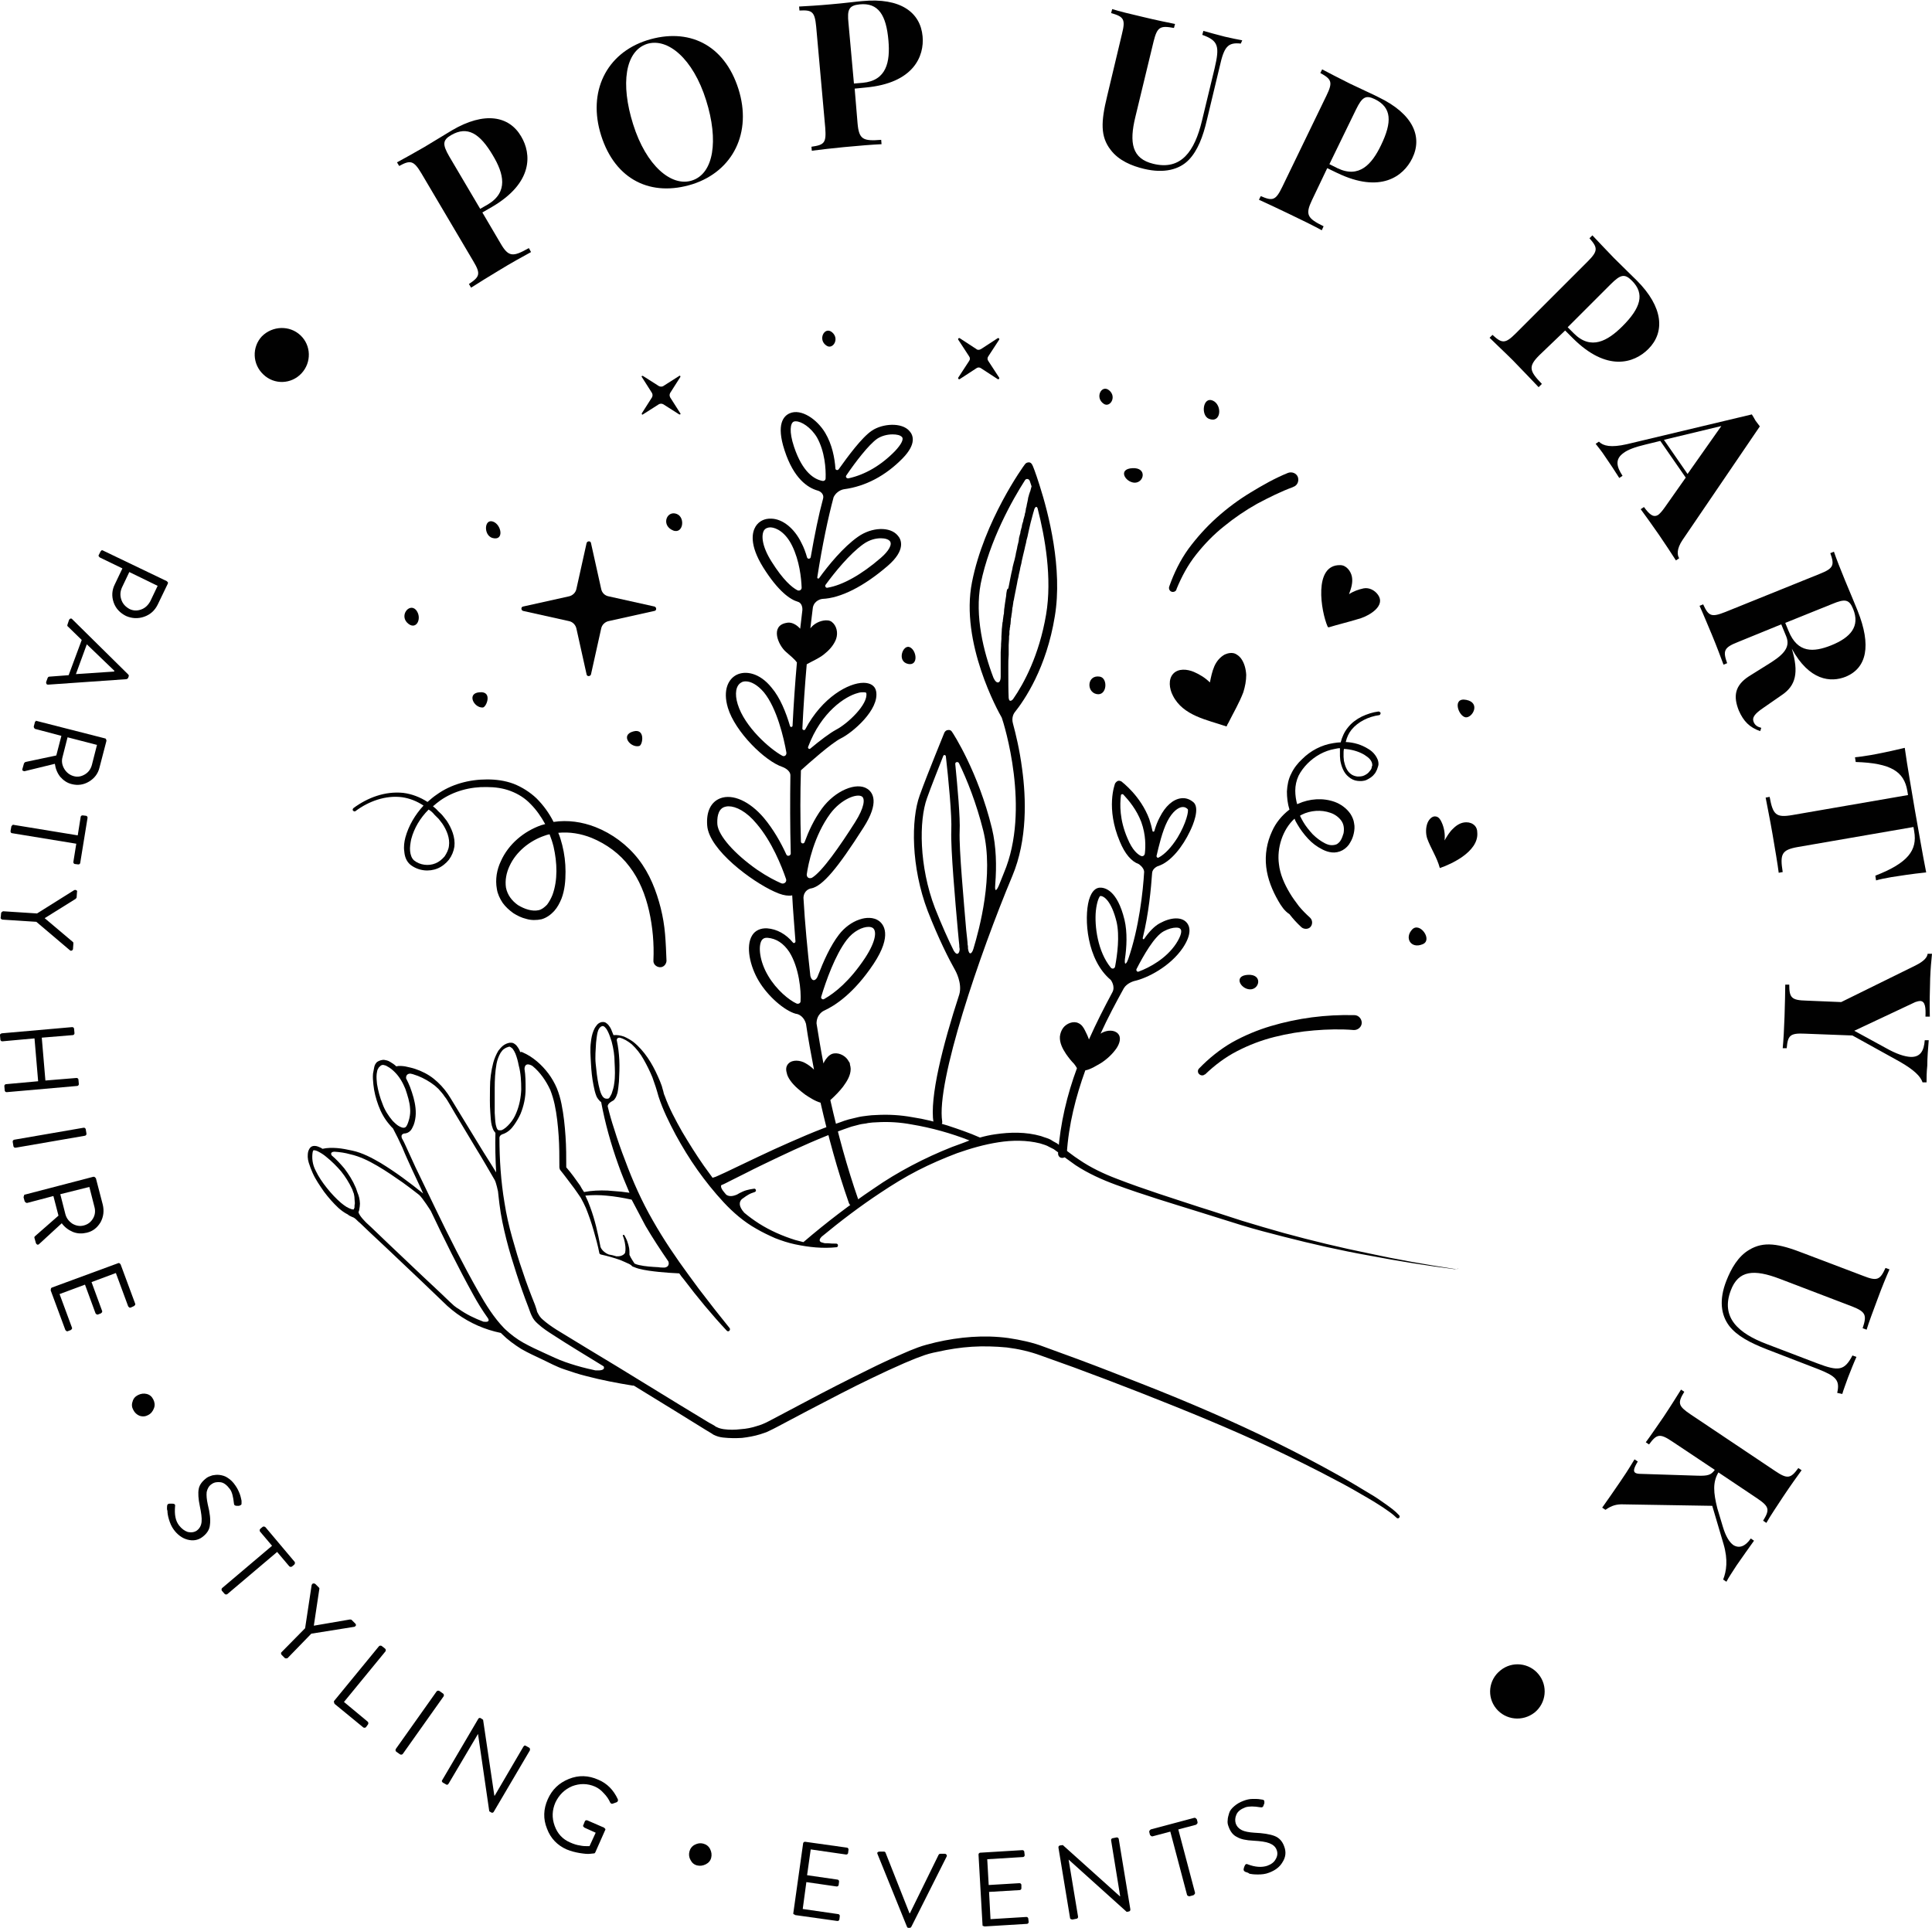 <?xml version="1.0" encoding="utf-8"?>
<!-- Generator: Adobe Illustrator 24.1.3, SVG Export Plug-In . SVG Version: 6.00 Build 0)  -->
<svg version="1.1" id="Layer_1" xmlns="http://www.w3.org/2000/svg" xmlns:xlink="http://www.w3.org/1999/xlink" x="0px" y="0px"
	 viewBox="0 0 531.9 530.8" style="enable-background:new 0 0 531.9 530.8;" xml:space="preserve">
<style type="text/css">
	.st0{fill:#010101;}
</style>
<path class="st0" d="M400.6,349.4L400.6,349.4c-7.9-1.2-15.9-2.6-23.7-4.3c-7.9-1.6-15.7-3.5-23.4-5.6c-3.9-1.1-7.7-2.2-11.6-3.4
	c-3.8-1.2-7.6-2.5-11.5-3.7c-7.6-2.5-15.3-4.9-22.8-7.8c-3.7-1.4-7.3-3.1-10.5-5.3c-0.8-0.5-1.6-1.1-2.4-1.7
	c-0.4-0.3-0.8-0.6-1.2-0.9c-0.4-0.3-0.7-0.6-1.2-0.9l-1.3-1c-0.5-0.3-1-0.5-1.4-0.8c-0.9-0.6-2-0.8-3-1.2c-4.2-1.2-8.5-1.1-12.6-0.5
	c-1.4,0.2-2.8,0.5-4.2,0.9c-2.9-1.3-5.9-2.3-8.9-3.3c-3.2-1-6.4-1.8-9.7-2.3c-3.3-0.6-6.6-0.8-10-0.6c-0.8,0-1.7,0.1-2.5,0.2
	c-0.8,0.1-1.7,0.2-2.5,0.4l-2.5,0.6c-0.8,0.2-1.6,0.5-2.4,0.8c-6.3,2.1-12.3,4.8-18.3,7.5c-3,1.4-6,2.8-8.9,4.2l-4.4,2.1
	c-0.7,0.3-1.5,0.7-2.2,1c-0.4,0.2-0.7,0.3-1.1,0.4l-0.2,0.1c-0.8-1.1-1.6-2.2-2.4-3.3c-2.1-3-4.1-6.2-6-9.4
	c-1.8-3.2-3.6-6.5-4.8-9.9c-0.2-0.4-0.3-0.8-0.4-1.3c-0.1-0.4-0.3-0.9-0.4-1.4c-0.3-0.9-0.7-1.8-1.1-2.7c-0.8-1.8-1.7-3.5-2.8-5.1
	c-1.1-1.6-2.4-3.1-3.9-4.3c-0.8-0.6-1.7-1.1-2.6-1.5c-0.9-0.3-1.9-0.5-2.9-0.4c-0.2-0.5-0.4-1-0.6-1.5c-0.2-0.5-0.5-0.9-0.8-1.3
	l-0.3-0.3l-0.4-0.3c-0.1-0.1-0.3-0.1-0.5-0.2c-0.2,0-0.4,0-0.6,0c-0.6,0.1-1.2,0.5-1.5,1c-0.4,0.5-0.6,0.9-0.8,1.4
	c-0.4,1-0.6,2-0.7,3c-0.3,2-0.1,4,0,6c0.1,2,0.3,4,0.7,6c0.2,1,0.4,2,0.8,3c0.2,0.5,0.6,1,1.1,1.5c0.1,0,0.1,0.1,0.2,0.1
	c1.1,5.9,2.7,11.6,4.7,17.2c0.9,2.6,2,5.2,3.1,7.8c-0.8-0.1-1.5-0.2-2.3-0.3c-1.2-0.1-2.4-0.2-3.7-0.3c-2.2-0.1-4.4,0-6.5,0.4
	c-0.4-0.6-0.8-1.2-1.1-1.8c-1.2-1.7-2.4-3.4-3.8-5c0-2.8,0-5.7-0.2-8.5c-0.2-3-0.5-5.9-1.1-8.9c-0.3-1.5-0.7-2.9-1.3-4.4
	c-0.6-1.4-1.4-2.8-2.3-4c-0.9-1.2-2-2.4-3.2-3.4c-1.2-1-2.4-1.8-4-2.5c-0.2-0.1-0.4-0.1-0.6,0c0,0,0,0,0-0.1
	c-0.2-0.6-0.5-1.1-0.9-1.6c-0.2-0.3-0.5-0.5-0.8-0.7c-0.2-0.1-0.4-0.2-0.6-0.2c-0.2,0-0.4,0-0.6,0c-0.6,0.1-1.3,0.4-1.8,0.8
	c-0.5,0.4-0.9,0.9-1.3,1.4c-0.6,1-1.1,2.2-1.4,3.3c-0.6,2.3-0.9,4.6-0.9,6.9c0,2.3-0.1,4.6,0.1,6.9c0.1,1.2,0.1,2.3,0.4,3.5
	c0.2,0.6,0.3,1.2,0.9,1.9c0,0,0.1,0.1,0.1,0.1c-0.1,3.6,0,7.3,0.2,10.9c-1.5-2.5-3.1-4.9-4.6-7.4l-5.8-9.5c-1-1.6-1.9-3.2-2.9-4.7
	c-1.1-1.6-2.4-3-3.9-4.2c-1.5-1.2-3.3-2.1-5.1-2.7c-0.9-0.3-1.9-0.5-2.8-0.7c-0.8-0.1-1.6-0.2-2.4,0c-0.5-0.5-1.1-0.9-1.8-1.3
	c-0.5-0.3-1-0.4-1.6-0.5c-0.6,0-1.3,0.2-1.9,0.6c-0.5,0.5-0.7,1-0.8,1.6c-0.1,0.5-0.2,1-0.3,1.6c-0.1,1,0,2,0.1,3
	c0.2,2,0.7,3.9,1.4,5.8c0.7,1.9,1.7,3.7,3,5.2c0.3,0.4,0.7,0.8,1,1.1c0.9,1.7,1.8,3.5,2.6,5.3c0.8,2,1.7,3.9,2.6,5.9
	c1,2.2,2.1,4.4,3.1,6.7c-3.7-3-7.6-5.9-11.7-8.4c-2.4-1.4-5-2.8-7.8-3.4c-1.4-0.3-2.8-0.6-4.2-0.7c-1.3-0.1-2.7-0.1-4,0.2
	c-0.2-0.1-0.3-0.2-0.5-0.3c-0.5-0.2-1-0.5-1.7-0.5c-0.4,0-0.8,0.1-1.1,0.4c-0.3,0.3-0.5,0.7-0.6,1c-0.3,1.1-0.2,2.2,0.1,3.2
	c0.3,1,0.7,2,1.1,2.9c0.8,1.8,2,3.5,3.1,5.1c1.2,1.6,2.5,3.1,4,4.5c0.8,0.7,1.6,1.3,2.6,1.8c0,0,0,0,0,0c0.1,0.1,0.2,0.2,0.4,0.3
	l0.2,0.1c0.4,0.2,0.6,0.3,0.9,0.4c0.2,0.1,0.5,0.3,0.7,0.5c0.4,0.4,0.8,0.8,1.2,1.1l2.4,2.3l4.8,4.5l9.6,9.1l4.8,4.6l2.4,2.3
	l1.3,1.1c0.4,0.3,0.9,0.7,1.3,1c3.6,2.6,7.7,4.4,12.1,5.3c0.1,0.1,0.2,0.2,0.3,0.3c1.6,1.6,3.4,2.9,5.3,4.1c1.9,1.1,3.9,2,5.8,2.9
	c1.9,0.9,3.9,2,6,2.7c2.1,0.7,4.1,1.4,6.2,1.9c4.2,1.1,8.4,1.9,12.7,2.6l0,0c0.1,0,0.2,0,0.3,0l11.4,7l8.4,5.2l1,0.6l0.5,0.3
	c0.2,0.1,0.3,0.2,0.6,0.4c1,0.5,1.8,0.7,2.7,0.8c1.8,0.2,3.5,0.2,5.2,0.1c1.7-0.2,3.4-0.5,5-1c0.4-0.1,0.8-0.3,1.2-0.4
	c0.4-0.1,0.8-0.3,1.2-0.5c0.8-0.4,1.5-0.7,2.2-1.1l8.7-4.6c5.8-3,11.6-6.1,17.5-8.9c2.9-1.4,5.9-2.8,8.9-4.1c1.5-0.6,3-1.3,4.5-1.8
	c1.5-0.6,3-1,4.6-1.3c3.1-0.7,6.3-1.2,9.5-1.4c3.2-0.2,6.4-0.1,9.6,0.2c3.2,0.4,6.3,1.1,9.3,2.2l9.2,3.3c6.2,2.3,12.3,4.6,18.4,7
	c12.2,4.8,24.3,9.7,36.2,15.3c5.9,2.8,11.8,5.7,17.6,8.8c2.9,1.5,5.7,3.1,8.6,4.8c1.4,0.8,2.8,1.7,4.2,2.6c1.3,0.9,2.7,1.8,3.8,2.9
	l0,0c0.2,0.2,0.5,0.2,0.7,0c0.2-0.2,0.2-0.5,0-0.7c-1.2-1.3-2.5-2.2-3.9-3.2c-1.4-1-2.7-1.9-4.1-2.7c-2.8-1.7-5.6-3.4-8.5-5
	c-5.7-3.2-11.6-6.3-17.5-9.2c-11.8-5.8-23.9-11-36.1-15.8c-6.1-2.4-12.2-4.8-18.4-7.1l-9.3-3.4c-3.1-1.2-6.5-1.9-9.8-2.4
	c-6.7-0.9-13.5-0.3-20,1.2c-1.6,0.4-3.3,0.8-4.9,1.4c-1.6,0.6-3.1,1.2-4.6,1.9c-3,1.3-6,2.7-9,4.2c-5.9,2.9-11.8,5.9-17.6,9
	l-8.7,4.6c-1.5,0.8-2.8,1.5-4.3,1.9c-1.5,0.5-3,0.8-4.6,0.9c-1.6,0.2-3.1,0.2-4.6,0c-0.7-0.1-1.5-0.3-2-0.6c-0.1,0-0.3-0.1-0.5-0.3
	l-0.5-0.3l-1.1-0.6l-8.4-5.1L170,376.3c-5.6-3.4-11.3-6.8-16.8-10.2c-1.4-0.9-2.7-1.8-3.8-2.8c-0.6-0.5-1-1.1-1.3-1.7
	c-0.2-0.3-0.3-0.6-0.4-1.1l-0.4-1.2c-1.2-3-2.4-6.1-3.4-9.2c-1.1-3.1-2-6.2-2.9-9.4c-0.9-3.2-1.6-6.3-2.1-9.5c-1-5.9-1.4-12-1.4-18
	c0.1-0.8,1.1-1,1.1-1c1.3-0.5,2.2-1.4,2.9-2.4c0.7-1,1.3-2,1.8-3.1c0.9-2.2,1.4-4.5,1.4-6.9c0-1.8,0-3.7-0.3-5.5c0,0,0,0,0,0
	c0.1-2.2,2.2-0.8,2.2-0.8c1.1,0.9,2,1.9,2.8,3c0.8,1.1,1.5,2.3,2.1,3.6c0.5,1.3,0.9,2.6,1.2,4c0.6,2.8,0.9,5.7,1.1,8.6
	c0.2,2.9,0.2,5.8,0.2,8.7c0,0.2,0.1,0.5,0.2,0.7l0,0l0,0c1.3,1.6,2.6,3.4,3.9,5.1c0.6,0.9,1.3,1.8,1.8,2.6c0.5,0.9,1,1.9,1.4,2.8
	c0.8,2,1.5,4,2.1,6.1c0.6,2.1,1.2,4.2,1.6,6.3l0,0c0,0.2,0.2,0.3,0.4,0.4l0,0c1.8,0.4,3.6,0.9,5.3,1.5c0.5,0.2,0.9,0.4,1.4,0.6
	c0.1,0,0.1,0.1,0.2,0.1c0,0,0,0,0,0c0.3,0.1,0.6,0.3,0.9,0.4c0.2,0.1,0.3,0.2,0.5,0.3l0.3,0.3c0.1,0.1,0.3,0.2,0.4,0.2
	c0.5,0.2,1,0.4,1.4,0.5c1.9,0.5,3.8,0.7,5.6,0.9c1.9,0.2,3.7,0.3,5.6,0.4c0.4,0.6,0.8,1.1,1.3,1.7c3.7,4.9,7.6,9.6,11.8,14.1
	c0.2,0.2,0.5,0.2,0.7,0c0.2-0.2,0.2-0.5,0.1-0.7l0,0c-1.9-2.4-3.8-4.7-5.7-7.2c-1.9-2.4-3.7-4.8-5.5-7.3c-3.6-4.9-7-9.9-10-15.2
	c-3-5.2-5.5-10.8-7.6-16.5c-1.1-2.8-2.1-5.7-3-8.6c-0.7-2.1-1.3-4.2-1.8-6.3c0-0.8,1.2-1.4,1.2-1.4c0.2-0.1,0.3-0.2,0.5-0.3l0.3-0.4
	c0.4-0.5,0.5-1.1,0.7-1.6c0.2-1,0.3-2.1,0.4-3.1c0.1-2,0.2-4,0.1-6c-0.1-1.8-0.3-3.6-0.7-5.4c0,0,0,0,0,0c0-0.7,0.6-0.7,0.8-0.7
	c1.2,0.3,2.3,1,3.3,1.8c1.3,1.2,2.4,2.6,3.3,4.2c0.9,1.6,1.7,3.2,2.4,4.9c0.3,0.9,0.6,1.7,0.9,2.6l0.4,1.3c0.1,0.5,0.3,0.9,0.4,1.4
	c1.2,3.7,2.9,7.1,4.7,10.5c1.8,3.3,3.8,6.6,6,9.7c2.2,3.1,4.6,6.1,7.2,8.9c2.6,2.8,5.6,5.4,9,7.3c1.7,1,3.4,1.8,5.2,2.6
	c1.8,0.7,3.6,1.3,5.5,1.7c3.8,0.8,7.6,1.2,11.4,0.8c0.2,0,0.4-0.2,0.4-0.5c0-0.3-0.2-0.5-0.5-0.5l0,0c-0.8,0-1.5,0-2.3-0.1
	c0,0-0.2,0-0.6,0c0,0,0,0,0,0c-0.2,0-0.4,0-0.6-0.1c-1.7-0.3-0.9-1.3-0.5-1.7c5.2-4.3,10.6-8.4,16.2-12.1c3.3-2.2,6.7-4.3,10.2-6.1
	c3.5-1.8,7.2-3.4,10.9-4.8c3.7-1.3,7.5-2.4,11.4-3c3.8-0.6,7.8-0.6,11.4,0.3c0.9,0.3,1.8,0.5,2.6,1c0.4,0.2,0.8,0.4,1.2,0.6l1.1,0.8
	c0.4,0.2,0.8,0.6,1.2,0.9c0.4,0.3,0.8,0.6,1.2,0.9c0.8,0.6,1.7,1.2,2.5,1.8c3.5,2.3,7.3,4,11.1,5.4c7.6,2.8,15.3,5.1,23,7.5
	c3.8,1.2,7.7,2.4,11.5,3.6c3.9,1.2,7.8,2.2,11.7,3.2c7.8,2,15.7,3.8,23.6,5.2c7.9,1.5,15.9,2.8,23.9,3.8c0.3,0,0.5-0.2,0.5-0.4
	C401.1,349.7,400.9,349.5,400.6,349.4z M108.1,308.6c-1.2-1.4-2.2-3-2.8-4.7c-0.7-1.7-1.2-3.6-1.5-5.4c-0.1-0.9-0.2-1.9-0.1-2.8
	c0.1-0.4,0.1-0.9,0.3-1.3c0.1-0.2,0.2-0.3,0.3-0.5c0.1-0.2,0.3-0.2,0.4-0.4c0.2-0.2,0.5-0.3,0.8-0.3c0.3,0.1,0.7,0.1,1.1,0.4
	c0.8,0.4,1.5,1,2.1,1.6c1.3,1.3,2.2,2.9,2.9,4.6c0.6,1.8,1.2,3.6,1.3,5.4c0.1,0.9,0,1.8-0.2,2.7c-0.2,0.8-0.5,1.8-0.9,2.3
	c-0.2,0.2-0.4,0.3-0.7,0.3c-0.3,0-0.6-0.1-1-0.3C109.4,309.9,108.7,309.2,108.1,308.6z M97.6,332.2c0,0.1,0,0.1,0,0.1
	c0,0.1,0,0.3-0.1,0.4c-0.1,0.1-0.1,0.3-0.1,0.3c0,0,0,0-0.1,0c0,0-0.1,0-0.1,0c-0.2,0-0.6-0.1-1-0.3c-0.3-0.1-0.5-0.3-0.8-0.4
	c-0.5-0.3-1-0.7-1.5-1.1c-1.4-1.2-2.7-2.6-3.9-4.1c-1.2-1.5-2.3-3.1-3.1-4.8c-0.9-1.7-1.1-3.6-0.8-5.2c0.1-0.1,0.1-0.2,0.1-0.3
	c0,0,0.1-0.1,0.2-0.1c0.3,0,0.7,0.1,1.1,0.3c0.8,0.4,1.6,0.9,2.3,1.5c1.5,1.2,2.9,2.6,4.1,4c1.2,1.5,2.2,3.1,3,4.8
	c0.2,0.4,0.3,0.9,0.5,1.3c0.1,0.5,0.2,0.9,0.2,1.4c0,0.5,0.1,0.9,0.1,1.3C97.6,331.8,97.6,332,97.6,332.2z M125,359.5l-1.2-1.1
	l-2.4-2.3l-4.8-4.5l-9.6-9.1l-4.8-4.6l-1.3-1.2l0,0c0,0-2.1-2-2.2-3c0.1-0.2,0.2-0.4,0.2-0.6c0.1-0.6,0.2-1.2,0.2-1.7
	c0-0.5-0.1-1.1-0.2-1.6c-0.1-0.5-0.3-1-0.5-1.5c-0.2-0.5-0.3-1-0.5-1.4c-0.8-1.9-1.9-3.6-3.1-5.2c-1.1-1.3-2.2-2.5-3.5-3.6
	c0,0,0,0,0,0c-0.5-0.9,0.5-1,0.8-1c1.5,0.1,2.9,0.3,4.3,0.7c2.7,0.6,5.1,1.8,7.5,3.2c2.4,1.4,4.7,3,7,4.6c1.5,1.1,3,2.2,4.5,3.4
	c1,0.9,3.2,4.4,3.2,4.4c3.7,7.8,7.5,15.5,11.7,23.1c1.2,2.2,2.5,4.3,4,6.4l0,0c0,0,1,1.3-1.2,1c-2.4-0.9-4.7-2-6.8-3.5
	C125.9,360.2,125.5,359.9,125,359.5z M139.4,341.2c0.8,3.2,1.8,6.4,2.8,9.5c1,3.1,2.1,6.2,3.3,9.3l0.4,1.1c0.1,0.3,0.3,0.8,0.5,1.2
	c0.4,0.9,1,1.6,1.7,2.2c1.3,1.2,2.7,2.1,4.1,3c4.6,3,9.3,5.8,14,8.7c0,0.1,0.8,1.3-2.3,1.1c-0.7-0.2-1.5-0.3-2.2-0.5
	c-2.1-0.5-4.1-1.1-6.1-1.8c-2-0.7-3.8-1.6-5.8-2.5c-2-0.9-3.9-1.8-5.7-2.8c-1.8-1-3.5-2.3-5-3.7c-0.1-0.1-0.2-0.2-0.3-0.3
	c0,0-0.1-0.1-0.1-0.1c-2.7-2.8-4.9-6.3-6.9-9.8c-4.2-7.4-8.1-15.1-11.8-22.8c-1.9-3.9-3.7-7.7-5.6-11.6c-0.9-2-1.8-3.9-2.7-5.9
	c-0.3-0.7-0.7-1.5-1.1-2.2c0,0,0,0,0-0.1c-0.3-0.9,0.6-1.1,0.6-1.1c0.7,0,1.4-0.3,1.9-0.9c0.4-0.5,0.6-1.1,0.8-1.5
	c0.2-0.5,0.3-1,0.4-1.5c0.2-1,0.2-2.1,0.1-3.1c-0.2-2-0.8-3.9-1.5-5.8c-0.3-0.8-0.7-1.6-1.1-2.4c0,0,0,0,0,0c-0.1-1.3,1-1.3,1.2-1.3
	c0.3,0.1,0.6,0.1,0.8,0.2c1.7,0.5,3.3,1.3,4.8,2.3c0.4,0.3,0.7,0.5,1.1,0.8l1,0.9c0.6,0.7,1.2,1.3,1.7,2.1c0.6,0.7,1,1.5,1.5,2.3
	l1.4,2.4l5.7,9.5c1.8,2.9,3.5,5.9,5.2,8.8c0.4,0.7,0.9,3.1,0.9,3.1l0,0c0.1,1.2,0.3,2.4,0.4,3.5C137.9,334.8,138.6,338,139.4,341.2z
	 M143.5,300c-0.1,2.2-0.5,4.4-1.4,6.5c-0.4,1-1,2-1.7,2.8c-0.7,0.8-1.5,1.6-2.4,1.9l-0.3,0c-0.1,0-0.2,0-0.3,0
	c-0.2,0-0.3-0.1-0.4-0.2c-0.2-0.2-0.4-0.8-0.5-1.3c-0.2-1-0.2-2.2-0.3-3.3c0-2.3,0-4.5,0-6.8c0-2.2,0.1-4.5,0.5-6.7
	c0.2-1.1,0.6-2.1,1.1-3c0.3-0.4,0.6-0.9,1-1.1c0.4-0.3,0.9-0.5,1.3-0.6c0.3-0.1,0.6,0.2,1,0.5c0.3,0.4,0.6,0.9,0.8,1.4
	c0.4,1,0.7,2.1,0.9,3.2C143.4,295.5,143.5,297.7,143.5,300z M177.7,337.5c2,3.4,4.1,6.6,6.3,9.8l0,0c0,0,0.6,1.4-1,1.7
	c-0.6,0-1.2,0-1.7-0.1c-1.8-0.1-3.7-0.2-5.4-0.6c-0.4-0.1-0.8-0.2-1.2-0.4c0,0-1.1-1.6-1.4-2.4c0-0.6,0-1.3-0.1-1.9
	c-0.1-0.6-0.3-1.2-0.5-1.8c-0.2-0.6-0.5-1.1-0.8-1.7c-0.1-0.1-0.2-0.1-0.3-0.1c-0.1,0-0.2,0.2-0.1,0.3l0,0c0.2,0.5,0.4,1.1,0.5,1.7
	c0.1,0.6,0.2,1.1,0.2,1.7c0,0.4,0,0.8-0.1,1.2c0,0.1-0.6,1.1-2.3,1c0,0,0,0-0.1,0c-0.7-0.2-1.4-0.4-2.1-0.5l0,0c0,0-1.7-0.6-2.3-2.1
	c0,0,0,0,0-0.1c-0.7-3.7-1.5-7.3-2.8-10.8c-0.4-1.1-0.8-2.1-1.3-3.1c0,0,0-0.1-0.1-0.1c1.9-0.2,3.9-0.2,5.9,0
	c2.3,0.2,4.6,0.6,6.9,1.1C175.2,332.7,176.4,335.1,177.7,337.5z M169.1,298.3c-0.1,1-0.4,1.9-0.7,2.8c-0.2,0.4-0.4,0.8-0.6,1.1
	c-0.2,0.3-0.4,0.3-0.7,0.3c-1.4,0.1-1.9-2-2.3-3.8c-0.4-1.9-0.6-3.8-0.8-5.8c-0.2-1.9,0-3.9,0.1-5.8c0.1-0.9,0.2-1.9,0.4-2.8
	c0.2-0.9,0.7-1.7,1.4-1.8c0.2,0,0.5,0.1,0.8,0.5c0.3,0.3,0.5,0.7,0.7,1.1c0.4,0.8,0.7,1.8,1,2.7c0.5,1.9,0.8,3.8,0.8,5.7
	C169.3,294.4,169.4,296.4,169.1,298.3z M262.1,315.8c-3.8,1.5-7.5,3.2-11.1,5.1c-3.6,1.9-7.1,4-10.4,6.3
	c-6.7,4.5-13.1,9.4-19.3,14.7c-0.1,0-0.1,0.1-0.1,0.1c-0.8-0.2-1.5-0.4-2.3-0.6c-3.5-1.1-6.9-2.6-9.9-4.5c-1.4-0.9-2.8-1.9-4.1-3
	c-1.7-1.9-1.3-3-0.8-3.6c0.1-0.1,0.3-0.3,0.5-0.4c0.5-0.4,1-0.7,1.5-1c0.5-0.3,1.1-0.5,1.7-0.7l0,0c0.2-0.1,0.4-0.3,0.3-0.5
	c0-0.3-0.3-0.5-0.6-0.4c-0.7,0.1-1.3,0.2-2,0.4c-0.7,0.2-1.3,0.5-1.9,0.8c-0.2,0.1-0.5,0.3-0.7,0.4c0,0,0,0,0,0
	c-1.6,0.7-2.5,0.4-3,0c-0.2-0.2-0.3-0.4-0.5-0.6c-1.3-1.5-0.8-2-0.8-2c0.8-0.3,1.5-0.7,2.3-1.1l4.4-2.2c2.9-1.5,5.9-2.9,8.8-4.3
	c5.9-2.8,11.9-5.5,18-7.7c0.8-0.3,1.5-0.5,2.3-0.8l2.3-0.6c0.8-0.2,1.6-0.2,2.3-0.4c0.8-0.1,1.6-0.2,2.4-0.2c3.2-0.2,6.4,0,9.6,0.6
	c5.4,0.9,10.8,2.4,15.9,4.4C265.2,314.7,263.7,315.2,262.1,315.8z"/>
<path class="st0" d="M240,118.6c-2.8,1.9-6.6,7.1-9.1,10.6c-0.3,0.4-0.9,0.2-0.9-0.2c-0.2-2.9-0.9-6.6-2.8-9.8
	c-2.2-3.7-6.6-6.8-9.8-5.4c-1.6,0.7-3.8,2.9-1.4,10.2c2.5,7.7,6.3,10.3,9.2,11.1c0.1,0,1.8,0.6,1.4,2.2c0,0,0,0,0,0
	c-1.2,4.4-2.3,9.8-3.4,16.1c-0.1,0.5-0.8,0.6-1,0.1c-0.4-1.4-0.9-2.8-1.6-4.1c-1.9-3.9-5.1-6.5-8.2-6.6c-1.9-0.1-3.5,0.7-4.4,2.2
	c-0.9,1.5-1.8,4.9,2.1,11.2c4.2,6.7,7.5,8.9,9.6,9.5l0,0c0,0,1.3,0.3,1.2,2.3c0,0,0,0,0,0c-0.2,1.7-0.4,3.4-0.6,5.1
	c-0.2-0.2-0.3-0.3-0.5-0.5c-0.9-0.8-2.1-1.4-3.3-1.1c-4.5,0.8-2.3,6.1-0.1,8c1.1,1,2.2,1.8,3,2.9c-0.5,5.6-0.9,11.4-1.2,17.4
	c0,0.4-0.6,0.5-0.7,0.1c-1.1-3.7-2.7-7.8-5.1-10.6c-3.3-4.1-7.2-4.7-9.6-3.5c-2.2,1.1-3.9,4.1-2.4,9.1c2,6.6,10.2,14.7,15.1,16.3
	l0,0c0,0,2.2,0.8,2.1,2.4c0,0,0,0,0,0c-0.1,6.6-0.1,13.8,0.1,21.4c0,0.6-0.9,0.9-1.2,0.3c-1.5-3.3-3.6-7-6.2-10.1
	c-3.9-4.6-8.6-6.7-12-5.4c-2.6,1-3.9,3.7-3.6,7.5c0.5,6.7,12.3,15.4,18.5,18.2c1.7,0.8,3,1.1,4,1.1c0.3,0,0.7,0,0.9-0.1
	c0.2,4.1,0.6,8.4,0.9,12.7c0,0.4-0.5,0.6-0.7,0.3c-1.9-2.3-4.4-3.7-7.1-3.9c-1.8-0.1-3.3,0.6-4.1,1.9c-1.9,3-0.6,8.6,1.8,12.6
	c2.5,4.2,7,8.1,10.1,9l0,0c0,0,0,0,0,0c0.2,0,0.3,0.1,0.5,0.1c0.7,0.2,1.9,0.9,2.4,2.7c0,0,0,0,0,0c0.6,4.2,1.4,8.4,2.2,12.6
	c-0.7-0.7-1.5-1.3-2.4-1.8c-1.4-0.8-3.5-1-4.6,0.1c-0.7,0.7-0.8,1.6-0.5,2.6c0.2,1.3,1.5,3,3,4.3c0.7,0.6,1.4,1.2,2.1,1.7
	c0.9,0.6,2.7,1.8,4.2,2.2c2.1,9.2,4.6,18.5,7.8,27.6c0.2,0.6,0.7,0.9,1.3,0.9c0.3,0,0.6-0.1,0.9-0.3c0.4-0.4,0.6-1,0.4-1.5
	c-3.1-8.9-5.6-18.1-7.7-27.4c0,0,0,0,0.1-0.1c1.2-1.1,2.4-2.3,3.4-3.6c1.1-1.5,2.1-3.1,2.1-4.9c0-0.4-0.1-0.8-0.2-1.2
	c0-0.3-0.1-0.6-0.3-0.8c-0.1-0.2-0.2-0.3-0.3-0.5c-0.9-1.3-2.8-2.2-4.4-1.6c-0.9,0.4-1.5,1.2-2,2c-0.1,0.2-0.2,0.4-0.3,0.6
	c-0.7-3.6-1.3-7.3-1.9-11c0-2.6,2-3.5,2-3.5h0c3.1-1.4,8.3-4.8,13.7-12.9c5.3-8,2.7-11,1.4-11.9c-2.8-1.9-7.8-0.2-10.9,3.8
	c-2.4,3.1-4.3,7.4-5.8,11.3l0,0c-0.4,1.3-1.6,2-2.1,0.1c-0.8-7.2-1.5-14.4-1.9-21.5c0.1-2,1.6-2.5,2.1-2.6c0,0,0.1,0,0.1,0
	c0,0,0,0,0,0l0,0c3.1-0.7,7.1-5.4,14.3-16.7c4.5-7,2.6-9.7,1.1-10.7c-3-2-8.9,0.5-12.5,5.4c-2.2,3-3.7,6.3-4.8,9.3
	c-0.2,0.5-1,0.4-1-0.2c-0.2-6.7-0.2-13.2,0-19.6c2.2-2,8.4-7.5,11-8.8c3.1-1.5,10.7-7.9,9.7-13c-0.3-1.5-1.6-2.3-3.5-2.3
	c0,0,0,0,0,0c-4,0-11.3,3.9-16,12.8c-0.2,0.4-0.8,0.2-0.8-0.2c0.3-6.2,0.7-12,1.2-17.7c1.6-0.9,3.3-1.6,4.7-2.7
	c1.4-1.1,2.5-2.3,3.2-3.8c0.7-1.5,0.6-3.4-0.5-4.7c-0.3-0.3-0.6-0.6-0.9-0.7c-0.4-0.2-0.9-0.2-1.3-0.2c-1.6,0.1-3.2,0.9-4.2,2.2
	c0.2-2,0.5-3.9,0.7-5.8c0.5-2.1,2.6-2.3,2.6-2.3l0,0c5-0.2,11.4-3.4,18-9.1c5.1-4.4,3.7-7.3,2.8-8.3c-2.1-2.6-7.2-2.4-11,0.3
	c-4,2.8-8.2,7.9-10.7,11.4c-0.2,0.2-0.5,0.1-0.5-0.2c1.4-9,3-16.5,4.5-22.1c1-2,2.9-2.2,2.9-2.2l0,0c5.9-0.8,11.4-3.7,16.1-8.5
	c3.9-4,2.9-6.4,1.9-7.5C248.3,116.2,242.9,116.6,240,118.6z M219.5,162.5c-1.5-0.8-3.9-2.8-7.1-7.9c-2.7-4.3-2.8-7.2-2.1-8.5
	c0.4-0.7,1.2-0.9,1.8-0.9c0,0,0.1,0,0.1,0c1.6,0.1,4.1,1.4,5.9,5.1c2,4.1,2.5,8.8,2.6,11.5C220.7,162.4,220.1,162.8,219.5,162.5z
	 M215.4,208.1c-3.5-1.9-10.4-8-12.3-14.2c-0.9-2.9-0.5-5.2,1-6c0.3-0.2,0.7-0.3,1.2-0.3c1.4,0,3.2,0.9,5,3
	c3.6,4.4,5.5,12.6,6.2,16.6C216.6,207.9,216,208.4,215.4,208.1z M215.1,243.2c-1.6-0.7-3.8-1.8-6.6-3.7c-6.3-4.4-10.7-9.4-11-12.5
	c-0.1-1.5,0-4.1,1.9-4.8c0.3-0.1,0.7-0.2,1.2-0.2c2,0,4.9,1.4,7.7,4.8c4.2,4.9,6.9,11.7,8.1,15.2
	C216.7,242.8,215.9,243.5,215.1,243.2z M217.2,244.2C217.2,244.2,217.2,244.2,217.2,244.2C217.2,244.2,217.2,244.2,217.2,244.2
	L217.2,244.2z M226.1,274.4c1.3-4.3,3.8-11.4,7-15.6c1.9-2.5,4.4-3.6,6-3.6c0.5,0,0.9,0.1,1.2,0.3c1.1,0.8,0.9,3.6-2.1,8.2
	c-4.3,6.5-8.4,9.7-11.2,11.3C226.5,275.4,225.9,274.9,226.1,274.4z M228.6,224c3-4,7.3-5.6,8.7-4.7c0.9,0.6,0.7,3-1.9,7.1
	c-4,6.3-9.1,13.7-11.9,15.3c0,0-1.3,0.5-1.4-0.9C222.5,237.9,224.1,230.1,228.6,224z M222.5,205.6c3.6-9.6,10.2-13.9,13.7-14.8
	c0.6-0.2,1.1-0.2,1.5-0.2c0.5,0,0.8,0.1,0.8,0.2c0.6,3.1-5.2,8.5-8.3,10.1c-1.7,0.9-4.6,3.1-7.1,5.2
	C222.8,206.4,222.3,206,222.5,205.6z M220.4,275.7c0,0.5-0.6,0.8-1.1,0.6c-2-0.9-5.5-3.7-7.8-7.6c-2.4-4-2.8-8.2-1.8-9.8
	c0.2-0.3,0.6-0.7,1.4-0.7c0.1,0,0.1,0,0.2,0c2.4,0.2,4.4,1.5,6,3.9C220,266.4,220.6,272.8,220.4,275.7z M227.3,161
	c2.4-3.3,6.6-8.5,10.4-11.2c1.7-1.2,3.4-1.6,4.8-1.6c1.2,0,2.1,0.3,2.5,0.8c0.7,0.9-0.3,2.7-2.5,4.6c-5.3,4.6-10.5,7.5-14.6,8.2
	C227.4,162,227,161.4,227.3,161z M227.3,131.7c0,0.5-0.4,0.8-0.9,0.7c-2.1-0.4-5.4-2.2-7.8-9.4c-1.4-4.2-1-6.5-0.1-6.9
	c0.2-0.1,0.3-0.1,0.6-0.1c1.5,0,4.1,1.6,5.8,4.4C227.1,124.3,227.4,129.1,227.3,131.7z M246.4,124.2c-3.8,3.9-8.2,6.5-12.8,7.5
	c-0.5,0.1-0.9-0.4-0.6-0.8c2.5-3.7,6.2-8.5,8.5-10.1c1.2-0.8,2.8-1.2,4.2-1.2c1.2,0,2.1,0.2,2.6,0.7
	C248.9,120.9,248.1,122.4,246.4,124.2z"/>
<path class="st0" d="M284.2,128c-0.2-0.4-0.5-0.7-0.9-0.7c-0.4,0-0.8,0.1-1.1,0.5c-0.5,0.6-11.3,15.7-14.6,32.5
	c-3.3,16.6,7.2,35.6,8.2,37.3c0.6,1.7,8,25.2,0.6,42.7c-0.4,1-0.9,2.2-1.4,3.5l0,0c-0.6,1.4-1.2,2-1-0.2c0,0,0,0,0-0.1
	c0.4-5,0.3-10.4-0.9-15.4c-3.8-15.6-10.7-26.2-11-26.6c-0.2-0.4-0.7-0.6-1.1-0.5c-0.4,0-0.8,0.3-1,0.7c0,0.1-4.5,10.9-6.8,17.3
	c-2.4,6.6-2.4,19.7,2.2,31.8c3,7.7,5.9,13.4,7.6,16.4l0,0c0,0,2,3.5,1.1,6.6c0,0,0,0,0,0c-4.6,14.1-8.2,28.4-7.1,35.3
	c0.1,0.6,0.6,1,1.2,1c0.1,0,0.1,0,0.2,0c0.6-0.1,1.1-0.7,1-1.3c-1.7-10.9,10.3-46.1,19.3-67.6c4.2-10,3.8-21.5,2.7-29.5
	c-0.7-5.4-1.8-9.8-2.5-12.4c0,0,0,0,0,0c-0.5-1.7,0.2-2.8,0.4-3.1c0,0,0,0,0,0c0,0,0,0,0,0l0,0c2.8-3.5,8.8-12.3,11.1-26.5
	c2.2-13.1-1.7-28.3-4.2-36.1C285.1,130.1,284.3,128.1,284.2,128z M262.6,261.8c-1.5-3-3.3-7-5.2-11.8c-4.4-11.5-4.4-24.1-2.2-30.2
	c1.2-3.4,3.1-8.1,4.5-11.7c0.1-0.3,0.6-0.3,0.7,0.1c0.7,6.1,1.7,16.4,1.5,20.5c-0.2,4.9,1.1,19.6,1.8,27.4c0.2,2,0.3,3.4,0.4,4.1
	c0,0.3,0,0.7,0.1,1.1C264.2,262.3,263.6,263.4,262.6,261.8z M268,261.2c-0.4,1.4-1.2,2-1.5,0c0,0,0,0,0,0c0-0.4,0-0.8-0.1-1.1
	c0-0.7-0.2-2.1-0.4-4.1c-0.6-7.2-2-22.3-1.8-27.1c0.2-3.8-0.6-12.3-1.2-18.5c-0.1-0.6,0.7-0.8,1-0.3c2.2,4.5,4.8,11,6.7,18.6
	C273.7,240.9,269.6,255.9,268,261.2z M277.2,162.6c-0.1,0.5-0.2,1-0.2,1.5c0,0.2-0.1,0.4-0.1,0.6c-0.1,0.7-0.2,1.3-0.3,2
	c0,0,0,0.1,0,0.1c-0.1,0.6-0.2,1.3-0.2,1.9c0,0.2,0,0.4-0.1,0.6c-0.1,0.5-0.1,1-0.2,1.5c0,0.2,0,0.4-0.1,0.6
	c-0.1,0.7-0.1,1.3-0.2,1.9c0,0.1,0,0.2,0,0.3c0,0.6-0.1,1.1-0.1,1.7c0,0.2,0,0.4,0,0.6c0,0.5-0.1,0.9-0.1,1.4c0,0.2,0,0.4,0,0.5
	c0,0.6-0.1,1.2-0.1,1.8c0,0.1,0,0.2,0,0.4c0,0.5,0,1,0,1.4c0,0.2,0,0.4,0,0.6c0,0.4,0,0.8,0,1.2c0,0.2,0,0.3,0,0.5
	c0,0.5,0,1.1,0,1.6c0,0.1,0,0.3,0,0.4c0,0.2,0,0.5,0,0.7l0,0c0,1.7-1.1,2.2-2,0.2c-2.7-7.1-5.2-17-3.5-25.9
	c2.4-11.9,8.8-23.2,12.2-28.5c0.3-0.5,1.1-0.4,1.3,0.2c0.2,0.5,0.3,1,0.5,1.5c0,0,0,0,0,0c-0.1,0.4-0.2,0.7-0.3,1.1
	c0,0.1,0,0.2-0.1,0.3c-0.1,0.3-0.2,0.6-0.3,0.9c0,0.1-0.1,0.3-0.1,0.4c-0.1,0.3-0.2,0.6-0.2,0.9c0,0.2-0.1,0.3-0.1,0.5
	c-0.1,0.3-0.1,0.6-0.2,0.9c0,0.2-0.1,0.4-0.1,0.6c-0.1,0.3-0.2,0.6-0.2,0.9c0,0.2-0.1,0.4-0.1,0.6c-0.1,0.3-0.2,0.6-0.2,0.9
	c-0.1,0.2-0.1,0.4-0.2,0.7c-0.1,0.3-0.2,0.6-0.2,0.9c-0.1,0.2-0.1,0.4-0.2,0.6c-0.1,0.3-0.2,0.7-0.2,1c-0.1,0.2-0.1,0.4-0.2,0.7
	c-0.1,0.3-0.2,0.7-0.2,1c-0.1,0.2-0.1,0.5-0.2,0.7c-0.1,0.4-0.2,0.7-0.2,1.1c0,0.2-0.1,0.4-0.1,0.6c-0.1,0.4-0.2,0.8-0.3,1.2
	c0,0.2-0.1,0.4-0.1,0.6c-0.1,0.4-0.2,0.9-0.3,1.3c0,0.2-0.1,0.4-0.1,0.6c-0.1,0.4-0.2,0.8-0.3,1.3c-0.1,0.2-0.1,0.5-0.2,0.7
	c-0.1,0.4-0.2,0.8-0.3,1.2c0,0.2-0.1,0.4-0.1,0.6c-0.1,0.4-0.2,0.9-0.3,1.3c-0.1,0.7-0.3,1.3-0.4,2c-0.1,0.7-0.3,1.4-0.4,2
	C277.3,162.2,277.2,162.4,277.2,162.6z M288,169.2c-1.9,11.2-6.1,19-9.1,23.3c0,0-1,1.2-1.2-0.3c-0.1-2.1-0.1-4.7-0.1-7.8
	c0,0,0,0,0,0c0-0.3,0-0.6,0-1c0,0,0-0.1,0-0.1c0-1,0-2,0.1-3c0-0.1,0-0.1,0-0.2c0-0.3,0-0.6,0-0.9c0-0.1,0-0.2,0-0.4
	c0-0.3,0-0.6,0-0.9c0-0.1,0-0.2,0-0.3c0-0.6,0.1-1.2,0.1-1.7c0-0.1,0-0.3,0-0.4c0-0.3,0-0.5,0.1-0.8c0-0.2,0-0.4,0-0.6
	c0-0.3,0-0.5,0.1-0.8c0-0.2,0-0.5,0.1-0.7c0-0.2,0-0.5,0.1-0.7c0-0.4,0.1-0.9,0.1-1.3c0-0.2,0-0.4,0.1-0.6c0-0.3,0.1-0.6,0.1-0.8
	c0-0.2,0.1-0.4,0.1-0.6c0-0.3,0.1-0.6,0.1-0.9c0-0.2,0-0.4,0.1-0.6c0.1-0.5,0.1-0.9,0.2-1.4c0-0.1,0-0.2,0.1-0.4
	c0.1-0.4,0.1-0.7,0.2-1.1c0-0.2,0.1-0.3,0.1-0.5c0.1-0.3,0.1-0.7,0.2-1c0-0.2,0.1-0.3,0.1-0.5c0.1-0.5,0.2-1,0.3-1.5
	c0.1-0.6,0.2-1.2,0.4-1.9c0-0.2,0.1-0.4,0.1-0.6c0.1-0.4,0.2-0.8,0.3-1.3c0-0.2,0.1-0.4,0.1-0.6c0.1-0.4,0.2-0.8,0.3-1.2
	c0-0.2,0.1-0.4,0.1-0.6c0.3-1.2,0.5-2.3,0.8-3.4c0-0.2,0.1-0.3,0.1-0.5c0.1-0.4,0.2-0.8,0.3-1.2c0-0.2,0.1-0.4,0.1-0.6
	c0.1-0.4,0.2-0.8,0.3-1.1c0-0.2,0.1-0.3,0.1-0.5c0.2-1.1,0.5-2.1,0.7-3.1c0-0.1,0.1-0.3,0.1-0.4c0.1-0.4,0.2-0.7,0.3-1.1
	c0-0.1,0.1-0.3,0.1-0.4c0.1-0.4,0.2-0.7,0.3-1.1c0-0.1,0.1-0.2,0.1-0.3c0.1-0.3,0.1-0.5,0.2-0.7c0.5-1.1,0.9-0.2,0.9,0
	C287.7,147.9,289.7,159.2,288,169.2z"/>
<path class="st0" d="M325.1,219.8c-2.2,0.3-4.3,2.2-5.8,5.2c-0.6,1.1-1.1,2.4-1.5,3.8c-0.1,0.3-0.5,0.2-0.5,0
	c-0.2-1-0.5-2.1-0.9-3.3c-2.4-6.4-7.4-10.1-7.6-10.3c-0.3-0.2-0.7-0.3-1-0.2c-0.3,0.1-0.6,0.4-0.8,0.7c-0.1,0.3-2.6,6.8,1.3,16
	c1.4,3.4,3.2,5.5,5.2,6.2c0,0,1.4,0.9,1.5,2.1c-0.3,5.3-1.4,15.5-4.4,24.1c-0.3,0.9-1.1,2.2-0.9,0c0,0,0,0,0,0
	c0.5-3.3,0.7-7.4-0.1-10.8c-2-8.3-5.5-9-6.9-8.9c-0.9,0.1-2.1,0.7-2.9,3.4c-1.4,5.1-0.6,16.5,6,22l0,0c0,0,1.4,1.8,0.4,3.5
	c0,0,0,0,0,0c-2.2,4.1-4.4,8.4-6.4,12.9c-0.3-0.9-0.7-1.7-1.1-2.5c-0.4-0.8-0.9-1.6-1.8-2c-1.4-0.7-3.3,0.1-4.2,1.3
	c-0.5,0.7-0.8,1.5-0.9,2.4c-0.1,1.7,0.7,3.3,1.7,4.8c0.7,1,1.4,1.9,2.2,2.7c0.3,0.4,0.6,0.8,0.8,1.2c-2.7,7.3-4.6,15.1-5.2,23.5
	c0,0.6,0.4,1.2,1.1,1.2c0,0,0.1,0,0.1,0c0.6,0,1.1-0.5,1.2-1.1c0.5-8.1,2.5-15.8,5.1-23c1.4-0.2,3.4-1.5,4.3-2
	c1.7-1.1,3.2-2.5,4.3-4.1c0.8-1.2,1.4-2.9,0.4-4c-1-1.1-2.9-1-4.3-0.3c-0.2,0.1-0.3,0.2-0.5,0.3c2-4.4,4.2-8.5,6.4-12.5
	c0.9-1.5,2.9-2,2.9-2l0,0c3.6-0.8,9.9-4,13.4-9.2c2.5-3.8,1.9-5.9,1-6.9c-1.4-1.6-4.3-1.5-7.4,0.2c-1.5,0.8-3,2.4-4.3,4.3
	c-0.1,0.2-0.4,0.1-0.4-0.2c1.7-6.9,2.3-13.8,2.6-18c0,0,0,0,0,0c0.1-1.2,1.5-1.8,1.5-1.8l0,0c3.7-1.1,7-5.6,8.9-9.6
	c0.9-1.8,2.7-6.2,1.1-7.9C327.7,220.1,326.5,219.6,325.1,219.8z M307,266.1c-0.1,0.6-0.8,0.8-1.2,0.3c-3.6-4.4-4.5-11.4-4.1-15.6
	c0.3-2.8,1-4,1.2-4.1c0,0,0,0,0,0c1-0.1,3.1,1.4,4.5,7.1C308.3,257.7,307.6,262.9,307,266.1z M320.4,256.4c1.3-0.7,2.5-1,3.4-1
	c0.6,0,1,0.1,1.2,0.4c0.4,0.4,0.3,1.7-1.2,4c-2.7,4.1-7.3,6.6-10.3,7.7c-0.4,0.2-0.8-0.3-0.6-0.7
	C314.8,263.1,317.8,257.8,320.4,256.4z M315.2,234.9c0,0.2-0.2,1-1,0.8c-0.9-0.4-2.4-1.5-3.8-4.9c-2.2-5.1-2.1-9.3-1.8-11.8
	c0-0.3,0.4-0.5,0.7-0.2c1.5,1.6,3.6,4.1,4.9,7.5C315.5,229.9,315.4,233.1,315.2,234.9z M324.2,230.6c-1.7,2.7-3.5,4.6-5.2,5.5
	c-0.3,0.2-0.6-0.1-0.6-0.4c0.6-2.6,1.6-6.9,3-9.6c1.4-2.7,3-3.8,4.1-3.9c0.1,0,0.2,0,0.2,0c0.5,0,0.9,0.2,1.3,0.6
	C327.3,223.3,326.6,226.6,324.2,230.6z"/>
<path class="st0" d="M351.9,248c-1.6-2.8-2.9-5.9-3.3-9.3c-0.4-3.4,0.2-6.8,1.6-9.8c1-2.3,2.7-4.4,4.8-6c-0.5-1.6-0.7-3.3-0.7-5
	c0.1-1.7,0.4-3.4,1.2-4.9c0.7-1.5,1.8-2.9,3-4c2.3-2.3,5.3-3.9,8.6-4.4c0.7-0.1,1.3-0.2,2-0.2c0.4-1.5,1-2.9,2-4.1
	c1-1.3,2.4-2.3,3.8-3c1.5-0.7,3-1.2,4.6-1.4c0.3,0,0.5,0.2,0.6,0.4c0,0.3-0.2,0.6-0.4,0.6l0,0c-2.9,0.4-5.8,1.8-7.6,4
	c-0.8,1-1.3,2.1-1.6,3.4c2.2,0.1,4.3,0.7,6.2,1.9c0.7,0.4,1.4,1,1.9,1.7c0.5,0.7,1,1.6,0.9,2.7l-0.1,0.4l-0.1,0.3l-0.2,0.6
	c-0.1,0.2-0.2,0.4-0.3,0.6c-0.1,0.2-0.2,0.4-0.4,0.6c-0.5,0.7-1.3,1.2-2.1,1.6c-0.8,0.4-1.8,0.4-2.6,0.3c-0.9-0.1-1.7-0.5-2.4-1.1
	c-1.4-1.1-2-2.9-2.3-4.5l-0.1-1.2c0-0.4,0-0.8,0-1.2c0-0.3,0-0.6,0-1c-0.5,0-0.9,0.1-1.4,0.2c-2.9,0.5-5.5,2-7.5,4
	c-1,1-1.9,2.2-2.5,3.4c-0.6,1.3-0.9,2.7-0.9,4.1c0,1.3,0.2,2.5,0.5,3.7c0.1,0,0.2-0.1,0.3-0.1c3.1-1.4,6.8-1.7,10.1-0.5
	c1.6,0.6,3.2,1.7,4.3,3.3c0.5,0.8,0.9,1.7,1,2.6c0.2,0.9,0.1,1.9-0.1,2.8c-0.2,0.9-0.5,1.7-1,2.5c-0.4,0.8-1.2,1.6-2.1,2.1
	c-0.9,0.5-2,0.7-2.9,0.6c-1-0.1-1.8-0.4-2.6-0.8c-1.6-0.8-2.9-1.8-4-3c-1.1-1.2-2.1-2.5-2.9-3.9c-0.3-0.5-0.6-1-0.8-1.6
	c-3.3,3-4.9,8.1-4.3,12.5c0.3,2.8,1.5,5.5,3,8c0.7,1.2,1.6,2.4,2.5,3.6c0.9,1.1,2,2.2,3,3.1l0.1,0.1c0,0,0,0,0,0
	c0.7,0.7,0.7,1.8,0.1,2.5s-1.8,0.7-2.5,0.1c-1.3-1.2-2.3-2.3-3.3-3.6C353.6,250.8,352.7,249.4,351.9,248z M369.9,207.3
	c0,0.4,0,0.7,0,1.1l0.1,1.1c0.3,1.4,0.8,2.8,1.9,3.6c0.5,0.4,1.1,0.6,1.8,0.7c0.6,0,1.3,0,1.9-0.3c0.6-0.3,1.1-0.6,1.5-1.2
	c0.1-0.1,0.2-0.2,0.3-0.4c0.1-0.1,0.2-0.3,0.2-0.4l0.1-0.5l0.1-0.2l0-0.2c0-0.5-0.2-1-0.6-1.5c-0.4-0.5-1-0.9-1.6-1.3
	c-1.7-1-3.7-1.5-5.6-1.6C369.9,206.6,369.9,207,369.9,207.3z M361.4,229.7c1,1,2.2,1.9,3.4,2.5c0.6,0.3,1.2,0.5,1.8,0.5
	c0.6,0,1.1-0.1,1.5-0.3c0.4-0.3,0.8-0.6,1.1-1.2c0.3-0.5,0.5-1.2,0.7-1.8c0.2-1.2,0.1-2.4-0.6-3.4c-0.7-1-1.8-1.8-3-2.2
	c-2.5-0.9-5.5-0.7-7.9,0.5c-0.2,0.1-0.3,0.2-0.5,0.3c0.3,0.6,0.6,1.2,0.9,1.7C359.5,227.5,360.4,228.6,361.4,229.7z"/>
<path class="st0" d="M165.5,162.1l-2.8-12.6c-0.1-0.6-1-0.6-1.2,0l-2.8,12.6c-0.2,1.1-1.1,1.9-2.1,2.1l-12.6,2.8
	c-0.6,0.1-0.6,1,0,1.2l12.6,2.8c1.1,0.2,1.9,1.1,2.1,2.1l2.8,12.6c0.1,0.6,1,0.6,1.2,0l2.8-12.6c0.2-1.1,1.1-1.9,2.1-2.1l12.6-2.8
	c0.6-0.1,0.6-1,0-1.2l-12.6-2.8C166.5,164,165.7,163.2,165.5,162.1z"/>
<path class="st0" d="M268.8,96.1l-4.6-3c-0.2-0.1-0.5,0.1-0.4,0.4l3,4.6c0.3,0.4,0.3,0.9,0,1.3l-3,4.6c-0.1,0.2,0.1,0.5,0.4,0.4
	l4.6-3c0.4-0.3,0.9-0.3,1.3,0l4.6,3c0.2,0.1,0.5-0.1,0.4-0.4l-3-4.6c-0.3-0.4-0.3-0.9,0-1.3l3-4.6c0.1-0.2-0.1-0.5-0.4-0.4l-4.6,3
	C269.6,96.4,269.1,96.4,268.8,96.1z"/>
<path class="st0" d="M181.4,106.3l-4.4-2.8c-0.2-0.1-0.5,0.1-0.3,0.3l2.8,4.4c0.2,0.4,0.2,0.8,0,1.2l-2.8,4.4
	c-0.1,0.2,0.1,0.5,0.3,0.3l4.4-2.8c0.4-0.2,0.8-0.2,1.2,0l4.4,2.8c0.2,0.1,0.5-0.1,0.3-0.3l-2.8-4.4c-0.2-0.4-0.2-0.8,0-1.2l2.8-4.4
	c0.1-0.2-0.1-0.5-0.3-0.3l-4.4,2.8C182.3,106.5,181.8,106.5,181.4,106.3z"/>
<path class="st0" d="M356,134.1c-3.3,1.2-6.7,2.9-9.9,4.6c-3.2,1.8-6.3,3.9-9.1,6.2c-2.9,2.3-5.4,4.9-7.7,7.8
	c-2.3,2.9-4,6.1-5.4,9.5l0,0.1c-0.2,0.6-0.9,0.8-1.4,0.6c-0.5-0.2-0.8-0.8-0.6-1.4c1.3-3.7,3-7.2,5.3-10.4c2.3-3.1,4.9-6,7.8-8.6
	c2.9-2.6,6-4.9,9.3-6.9c3.3-2,6.6-3.9,10.3-5.4c1.1-0.4,2.3,0.1,2.7,1.1c0.4,1.1-0.1,2.3-1.1,2.7C356.1,134,356.1,134,356,134.1
	L356,134.1z"/>
<path class="st0" d="M372.7,283.6c-3.5-0.3-7.3-0.2-10.9,0.1c-3.7,0.3-7.3,0.9-10.9,1.8c-3.6,0.9-7,2.2-10.3,3.9
	c-3.3,1.7-6.2,3.9-8.8,6.4l-0.1,0c-0.4,0.4-1.1,0.4-1.6-0.1c-0.4-0.4-0.4-1.1,0-1.5c2.7-2.8,5.8-5.3,9.1-7.2c3.4-1.9,7-3.4,10.7-4.5
	c3.7-1.1,7.5-1.9,11.3-2.4c3.9-0.5,7.6-0.7,11.7-0.6c1.1,0,2,1,2,2.1c0,1.1-1,2-2.1,2C372.9,283.6,372.8,283.6,372.7,283.6
	L372.7,283.6z"/>
<path class="st0" d="M183.1,257.2c-0.2-2.4-0.6-4.8-1.2-7.2c-1.2-4.7-3-9.4-6.1-13.4c-3.1-4-7.3-7.1-11.9-8.9
	c-3.6-1.4-7.6-2-11.5-1.4c-1.2-2.4-2.8-4.6-4.7-6.5c-1.8-1.7-4-3.1-6.3-4c-2.4-0.9-4.9-1.2-7.3-1.2c-4.9,0-9.9,1.3-13.9,4.2
	c-0.9,0.6-1.7,1.3-2.5,2c-2-1.3-4.3-2.2-6.7-2.5c-5-0.5-9.8,1.3-13.7,4.2c-0.2,0.2-0.3,0.5-0.1,0.7c0.2,0.2,0.5,0.3,0.7,0.1l0,0
	c3.6-2.7,8.3-4.4,12.8-3.8c2.1,0.3,4.1,1.1,5.9,2.3c-2.3,2.5-4.1,5.5-5,8.8c-0.3,1.2-0.5,2.5-0.3,3.8c0.1,1.3,0.5,2.7,1.7,3.7
	c2.2,1.7,5.1,2,7.5,1c1.2-0.5,2.3-1.4,3.1-2.4c0.8-1.1,1.3-2.3,1.5-3.6c0.3-2.6-0.8-5.1-2.1-7.1l-1.1-1.4c-0.4-0.5-0.9-0.9-1.3-1.3
	c-0.4-0.5-0.9-0.9-1.4-1.3c0.7-0.6,1.3-1.1,2-1.6c3.7-2.6,8.3-3.8,12.8-3.7c2.3,0,4.5,0.3,6.6,1.1c2.1,0.8,4,2,5.5,3.6
	c1.6,1.6,2.9,3.5,4,5.5c-0.4,0.1-0.7,0.2-1.1,0.3c-4.8,1.7-9,5.2-11.1,9.9c-1.1,2.3-1.6,5-1.1,7.7c0.2,1.3,0.8,2.6,1.6,3.8
	c0.8,1.1,1.8,2,2.9,2.8c1.1,0.7,2.3,1.3,3.6,1.6c1.3,0.4,2.8,0.4,4.2,0.1c1.4-0.4,2.6-1.3,3.5-2.3c0.9-1,1.5-2.2,2-3.4
	c0.9-2.4,1.1-4.9,1.1-7.4c0-2.5-0.3-4.9-0.9-7.3c-0.3-1.1-0.6-2.3-1.1-3.4c3.1-0.3,6.2,0.2,9.2,1.4c4.1,1.7,7.8,4.4,10.4,7.9
	c2.7,3.5,4.4,7.8,5.4,12.2c1,4.4,1.4,9.1,1.2,13.5l0,0.1l0,0c-0.1,1,0.7,1.8,1.7,1.9c1,0.1,1.8-0.7,1.9-1.7
	C183.4,262,183.3,259.6,183.1,257.2z M119.6,224.3c0.4,0.4,0.8,0.8,1.2,1.2l1,1.3c1.2,1.8,2.1,4,1.8,6.1c-0.1,1-0.6,2-1.2,2.9
	c-0.7,0.8-1.5,1.5-2.5,1.9c-1.9,0.8-4.3,0.5-5.9-0.8c-0.7-0.6-1-1.6-1.1-2.6c-0.1-1,0.1-2.2,0.3-3.2c0.8-3.1,2.5-5.9,4.8-8.2
	C118.7,223.3,119.2,223.8,119.6,224.3z M152.4,233.1c1,4.4,1.2,9.2-0.3,13.3c-0.4,1-0.9,1.9-1.5,2.7c-0.7,0.7-1.4,1.3-2.3,1.5
	c-1.8,0.4-3.9-0.3-5.7-1.4c-1.7-1.2-2.9-2.8-3.3-4.8c-0.3-2,0.1-4.1,1-6c1.8-3.9,5.5-6.9,9.6-8.3c0.5-0.2,0.9-0.3,1.4-0.4
	C151.7,230.7,152.1,231.9,152.4,233.1z"/>
<path class="st0" d="M374.7,170.2c-0.3,0.1-0.7,0.2-1,0.3c-2.6,0.8-5.2,1.4-7.8,2.2c-0.1,0-0.1,0-0.2,0c-0.1,0-0.1-0.1-0.2-0.2
	c-1.8-4.1-4-17.1,3.5-16.9c1.6,0,2.9,1.6,3.2,3.2c0.3,1.6-0.2,3.2-0.8,4.8c1.2-0.8,2.6-1.3,4-1.6c1.5-0.3,3.1,0.5,4,1.8
	C381.5,166.8,377.1,169.4,374.7,170.2z"/>
<path class="st0" d="M338.2,199c-0.2,0.3-0.4,0.7-0.5,1c0,0-0.1,0-0.1,0c-5.2-1.8-11.9-2.9-14.7-8.5c-1-1.9-1.3-4.5,0.1-6
	c1.4-1.5,3.8-1.3,5.7-0.5c1.6,0.7,3.1,1.6,4.4,2.9c0.3-1.5,0.6-3,1.2-4.4c0.6-1.4,1.6-2.6,2.9-3.3c0.9-0.4,2-0.6,2.9-0.2
	c0.6,0.3,1.1,0.7,1.5,1.2c1,1.3,1.4,3,1.5,4.6c0,1.6-0.3,3.2-0.8,4.8C341.2,193.5,339.6,196.2,338.2,199z"/>
<path class="st0" d="M402.6,235.9c2.4-1.7,4.4-4,4.1-6.8c0-0.6-0.2-1.3-0.7-1.8c-0.6-0.6-1.4-0.9-2.3-0.9c-1.4,0-2.6,0.7-3.6,1.7
	c-1,0.9-1.7,2.1-2.4,3.3c0.2-1.7-0.1-3.5-0.8-5c-0.3-0.7-0.8-1.5-1.6-1.6c-1-0.2-1.9,0.8-2.3,1.8c-0.5,1.3-0.5,2.9-0.1,4.2
	c1,2.8,2.7,5.2,3.5,8.2C398.2,238.4,400.6,237.3,402.6,235.9z"/>
<path class="st0" d="M250,182.8c2.9,0.6,2.4-3.7,0.5-4.6S246.8,182.1,250,182.8z"/>
<path class="st0" d="M344.1,272.4c2.7,0.1,3.6-4.2-0.5-4S341.5,272.3,344.1,272.4z"/>
<path class="st0" d="M312.3,132.9c2.7,0.1,3.6-4.2-0.5-4S309.7,132.7,312.3,132.9z"/>
<path class="st0" d="M391.6,260c3-1.1-0.7-6.3-2.8-4.1C386.6,258.2,388.4,261.3,391.6,260z"/>
<path class="st0" d="M302.8,186.3c-3.5-0.6-3.8,4.2-0.9,4.8S305.1,186.7,302.8,186.3z"/>
<path class="st0" d="M135.5,148.1c3.4,1,2.6-3.7,0.2-4.5S133.1,147.3,135.5,148.1z"/>
<path class="st0" d="M403.5,197.5c1.9,0.2,4.2-4,0.2-4.8S401.5,197.2,403.5,197.5z"/>
<path class="st0" d="M332.8,115.3c3.4,1.4,3.8-3.8,1.1-5S330.5,114.3,332.8,115.3z"/>
<path class="st0" d="M176,205.4c1-0.3,1.7-5-1.7-4C170.7,202.4,173.6,206,176,205.4z"/>
<path class="st0" d="M132.9,194.8c1,0,2.8-4.5-0.8-4.2C128.4,190.8,130.4,194.9,132.9,194.8z"/>
<path class="st0" d="M184.8,145.8c3.2,1.9,4.1-3.3,1.5-4.3S182.1,144.2,184.8,145.8z"/>
<path class="st0" d="M112.5,171.8c2.3,1.7,3.8-1.8,2-3.9C112.6,165.9,109.7,169.7,112.5,171.8z"/>
<path class="st0" d="M303.9,111.2c1.7,1.1,3.6-1.9,1.5-3.7S301.3,109.5,303.9,111.2z"/>
<path class="st0" d="M227.6,95.2c1.7,1.1,3.6-1.9,1.5-3.7S225,93.6,227.6,95.2z"/>
<g>
	<path class="st0" d="M82.7,92.3c3,2.8,3.1,7.5,0.3,10.5c-2.8,3-7.5,3.2-10.5,0.3c-3-2.8-3.2-7.5-0.4-10.5
		C75,89.7,79.7,89.5,82.7,92.3z"/>
	<path class="st0" d="M137.8,67c2.2,3.8,3.4,3.8,7.8,1.3l0.6,1.1c-2,1.1-5.5,3-8.9,5.1c-2.8,1.7-5.6,3.4-7.6,4.7l-0.6-1
		c3-2,3.3-2.8,1.2-6.3L116,47.7c-2.1-3.5-3-3.7-6.1-2l-0.6-1c1.7-0.9,4.7-2.6,7.5-4.2c3.2-1.9,6.4-3.9,7.6-4.6
		c9-5.3,15.8-4,19.1,1.7c2.8,4.7,3.4,12.7-8.1,19.4l-2.6,1.5L137.8,67z M123.7,43.1l8.5,14.4l2.1-1.2c5.7-3.4,4.4-8.5,1.4-13.5
		c-3.6-6.1-7-8.2-11.5-5.6C121.8,38.6,121.8,39.8,123.7,43.1z"/>
	<path class="st0" d="M203.3,24.5c3.8,12-1.5,22.6-12.6,26.2c-11.4,3.6-21.3-1.1-25.2-13.4c-3.8-12,1.4-22.6,12.6-26.2
		C189.5,7.5,199.4,12.2,203.3,24.5z M174.3,34.2c3.6,11.5,10.6,17.3,16.2,15.5c6-1.9,7.4-11,3.9-22.1c-3.6-11.5-10.6-17.3-16.3-15.5
		C172.1,14.1,170.8,23.1,174.3,34.2z"/>
	<path class="st0" d="M236.1,34c0.4,4.4,1.5,4.9,6.5,4.5l0.1,1.2c-2.3,0.1-6.2,0.4-10.3,0.8c-3.2,0.3-6.5,0.7-8.9,1l-0.1-1.1
		c3.6-0.5,4.1-1.1,3.8-5.2l-2.5-27.9c-0.4-4.1-1.1-4.6-4.6-4.4l-0.1-1.1c1.9-0.1,5.4-0.3,8.6-0.6c3.7-0.3,7.4-0.8,8.8-0.9
		c10.5-1,16,3.1,16.6,9.7c0.5,5.4-2.4,12.9-15.7,14.1l-3,0.3L236.1,34z M233.6,6.4l1.5,16.6l2.4-0.2c6.6-0.6,7.6-5.8,7.1-11.6
		c-0.6-7.1-2.8-10.5-7.9-10C233.7,1.5,233.2,2.6,233.6,6.4z"/>
	<path class="st0" d="M341.6,12c-3.6-0.4-4.6,0.9-5.8,6.3l-3.5,14.6c-1.1,4.8-2.6,8.6-5,11.1c-2.6,2.7-6.8,3.8-12.3,2.5
		c-3.4-0.8-7-2.3-9.2-5.2c-2.9-3.7-2.7-7.8-1-14.8l4.1-17.2c1-4,0.5-4.7-3-5.7l0.3-1.1c1.8,0.6,5.2,1.4,8.6,2.2
		c3.3,0.8,6.7,1.5,8.7,1.9l-0.3,1.1c-3.8-0.7-4.6-0.3-5.6,3.7l-5,20.7c-1.8,7.3-0.9,11.6,4.9,13c7.7,1.9,11.4-3.5,13.4-11.8
		l3.5-14.5c1.4-6,1.1-7.6-3.4-9.2l0.3-1.1c1.4,0.4,3.9,1.1,5.9,1.6c1.7,0.4,3.7,0.8,4.8,1L341.6,12z"/>
	<path class="st0" d="M361.2,55.1c-1.9,4-1.3,5,3.2,7.2l-0.5,1.1c-2-1.1-5.6-2.9-9.2-4.6c-2.9-1.4-5.9-2.8-8.1-3.8l0.5-1
		c3.3,1.4,4.1,1.2,5.9-2.5l12.2-25.2c1.8-3.7,1.4-4.5-1.7-6.2l0.5-1c1.7,0.9,4.8,2.5,7.6,3.9c3.3,1.6,6.7,3.1,8,3.8
		c9.5,4.6,12.1,10.9,9.2,16.8c-2.4,4.9-8.7,9.8-20.7,4l-2.7-1.3L361.2,55.1z M373.3,30.2l-7.3,15l2.2,1.1c6,2.9,9.5-1.1,12-6.3
		c3.1-6.4,3-10.4-1.7-12.7C376,26.1,375,26.7,373.3,30.2z"/>
	<path class="st0" d="M423.8,97.8c-3.1,3.1-2.8,4.3,0.7,7.9l-0.9,0.9c-1.6-1.7-4.3-4.5-7.1-7.4c-2.3-2.3-4.7-4.5-6.4-6.2l0.8-0.8
		c2.6,2.4,3.5,2.5,6.4-0.4l19.8-19.8c2.9-2.9,2.8-3.8,0.5-6.4l0.8-0.8c1.3,1.4,3.7,3.9,5.9,6.2c2.6,2.6,5.3,5.2,6.3,6.2
		c7.4,7.4,7.8,14.3,3.2,18.9c-3.9,3.9-11.4,6.4-20.8-3l-2.1-2.1L423.8,97.8z M443.4,78.3l-11.8,11.8l1.7,1.7c4.7,4.7,9.3,2.1,13.4-2
		c5-5,6.2-8.9,2.6-12.5C447.3,75.3,446.2,75.5,443.4,78.3z"/>
	<path class="st0" d="M463.2,148.7c-1.6,2.4-1.5,4.1-0.9,5l-0.9,0.6c-1.2-1.9-3-4.6-4.7-7.1c-2-2.9-3.9-5.5-5-7l0.9-0.6
		c1.6,2.2,2.7,3,4,2.1c0.5-0.4,1.1-1.1,1.8-2.1l5.7-8.1l-7-10.1l-4.1,1c-2.9,0.7-4.8,1.4-6,2.3c-2.4,1.7-2,3.7-0.3,6.3l-0.9,0.6
		c-1.4-2.2-2.5-3.9-3.9-5.9c-0.9-1.4-1.9-2.6-2.6-3.5l0.9-0.6c1.2,1.2,3.3,1.7,7.7,0.7l34.4-8.2c0.3,0.5,0.7,1.1,1,1.7
		c0.4,0.5,0.8,1.1,1.2,1.6L463.2,148.7z M473.9,117.3l-15.8,3.8l6.5,9.4L473.9,117.3z"/>
	<path class="st0" d="M484.6,201.3c-2.9-1-4.6-2.7-5.9-5.7c-1.5-3.8-1.2-6.8,2.8-9.4l4.8-3c4.1-2.5,6.8-4.6,5.5-7.9l-1.4-3.4
		l-12,4.9c-3.8,1.5-4.1,2.4-2.9,5.8l-1,0.4c-0.7-1.9-1.9-5.1-3.1-8c-1.4-3.3-2.7-6.5-3.5-8.2l1-0.4c1.5,3.3,2.3,3.6,6.1,2.1l26-10.5
		c3.8-1.5,4.1-2.4,2.9-5.7l1-0.4c0.6,1.8,1.9,5.1,3.1,8c1.4,3.4,2.9,6.9,3.4,8.2c3.9,9.7,2.5,15.8-3.2,18.2
		c-4.2,1.7-10.1,1.1-14.9-7.7l0,0c2,6.6,1.1,10.2-2.8,12.8l-4.9,3.4c-2.5,1.7-3.3,2.7-2.8,4c0.4,0.9,1,1.3,2.1,1.6L484.6,201.3z
		 M504.4,166.3l-12.9,5.2l0.9,2.2c2.5,6.2,6.9,5.9,11.7,4c5.5-2.2,8-5.3,6.1-10C509.1,165,508,164.8,504.4,166.3z"/>
	<path class="st0" d="M520.7,241.5c-1.7,0.3-3.2,0.6-4.2,0.9l-0.2-1.3c9-3.5,11.6-7,10.7-12.2l-0.2-1.2l-31.8,5.5
		c-4.5,0.8-5,1.9-4.2,6.9l-1.1,0.2c-0.3-2.4-1-6.5-1.7-10.6c-0.7-4.1-1.5-7.9-1.9-10.1l1.1-0.2c0.9,4.9,1.7,5.8,6.3,5l31.8-5.5
		l-0.2-1.2c-0.9-5.2-4.4-7.6-14.2-7.9l-0.2-1.3c1.1-0.1,2.6-0.3,4.3-0.6c1.8-0.3,5.7-1.1,9.4-2c0.7,5.1,2,12.3,2.8,17.2
		c0.9,5,2.1,12.1,3.1,17.1C526.4,240.6,522.6,241.2,520.7,241.5z"/>
	<path class="st0" d="M530.4,298l-1.1,0c-0.6-1.7-2.3-3.4-6.3-5.7l-13-7.2l-13.1-0.5c-4.1-0.2-4.7,0.5-5,4l-1.1,0
		c0.2-2,0.4-5.5,0.5-8.7c0.1-3.5,0.2-6.9,0.2-8.8l1.1,0c0,3.6,0.6,4.3,4.7,4.4l9.6,0.4l20.5-10.1c2.6-1.3,3.2-2.4,3.3-3.2l1.2,0
		c-0.2,2-0.4,4.1-0.5,6.7c-0.1,3.3-0.2,7.4-0.1,10.6l-1.2,0c0.1-2.3,0-4.3-1.5-4.3c-0.3,0-0.7,0.1-1.3,0.3l-16.8,7.9l8.6,4.7
		c3,1.7,5.2,2.4,6.9,2.5c2.7,0.1,3.7-1.7,3.9-4.6l1.1,0c-0.2,2.6-0.4,4.7-0.4,7C530.4,295.3,530.4,296.8,530.4,298z"/>
	<path class="st0" d="M505.8,383.5c0.8-3.5-0.3-4.6-5.4-6.6l-14-5.4c-4.6-1.8-8.2-3.7-10.3-6.4c-2.3-3-2.9-7.2-0.8-12.5
		c1.3-3.3,3.2-6.7,6.3-8.5c4-2.4,8.1-1.7,14.8,0.9l16.6,6.3c3.8,1.5,4.6,1.1,6.1-2.2l1.1,0.4c-0.8,1.8-2.1,4.9-3.3,8.2
		c-1.2,3.2-2.4,6.4-3,8.4l-1.1-0.4c1.2-3.6,0.9-4.5-2.9-6l-19.9-7.6c-7.1-2.7-11.4-2.4-13.5,3.2c-2.8,7.4,2,11.8,10,14.8l13.9,5.3
		c5.8,2.2,7.4,2,9.6-2.2l1.1,0.4c-0.6,1.3-1.6,3.8-2.3,5.6c-0.6,1.7-1.3,3.5-1.6,4.6L505.8,383.5z"/>
	<path class="st0" d="M447.1,414.2c-2-0.1-3.4,0.3-5.1,1.5l-0.9-0.6c1.5-2.1,3.5-5,5-7.2c0.9-1.3,2.1-3.1,3.9-6.1l0.9,0.6
		c-1.1,1.8-1.3,2.7-0.7,3.1c0.3,0.2,0.8,0.3,1.5,0.3l15.6,0.5c2.9,0.1,3.8-0.2,4.8-1.6l-11.7-7.8c-3.4-2.3-4.3-2.1-6.4,0.8l-0.9-0.6
		c1.2-1.6,3.1-4.4,4.9-7c2-3,3.8-5.9,4.8-7.5l0.9,0.6c-1.9,3.1-1.7,3.9,1.7,6.2l23.3,15.6c3.4,2.3,4.3,2.1,6.4-0.8l0.9,0.6
		c-1.1,1.5-3.1,4.3-5.1,7.3c-1.7,2.6-3.6,5.4-4.6,7.2l-0.9-0.6c1.9-3.1,1.7-3.9-1.7-6.2l-10.6-7.1c-1.6,2.7-1.4,5.5-0.3,9.9l1.5,5
		c0.8,2.7,1.8,4.3,2.9,5.1c1.6,1,3.3,0.4,4.8-1.8l0.9,0.6c-1.6,2.2-2.9,4.1-4.8,6.8c-1.2,1.9-2.2,3.3-2.8,4.5l-0.9-0.6
		c0.9-2.3,1.4-5.4,0.1-9.8l-3.1-10.5L447.1,414.2z"/>
	<path class="st0" d="M411.9,470.4c-2.6-3.2-2.1-7.9,1.2-10.5c3.2-2.6,7.9-2.1,10.5,1.1c2.6,3.2,2.1,7.9-1.1,10.5
		C419.2,474.1,414.5,473.6,411.9,470.4z"/>
</g>
<g>
	<path class="st0" d="M28.4,151.6l17.5,8.4c0.1,0.1,0.2,0.2,0.3,0.3c0.1,0.1,0,0.3,0,0.4l-2.8,5.8c-0.8,1.6-2,2.7-3.7,3.3
		s-3.4,0.5-5-0.2c-1.6-0.8-2.8-2-3.4-3.7c-0.6-1.7-0.5-3.4,0.3-5l2.1-4.4l-6.2-3c-0.1-0.1-0.2-0.2-0.3-0.3c-0.1-0.2-0.1-0.3,0-0.4
		l0.5-1c0.1-0.1,0.2-0.2,0.3-0.3C28.2,151.5,28.3,151.5,28.4,151.6z M35.6,157.5l-2,4.2c-0.5,1.1-0.6,2.2-0.2,3.4
		c0.4,1.2,1.2,2,2.3,2.6c1.1,0.5,2.1,0.5,3.2,0.1c1.1-0.4,1.9-1.2,2.5-2.3l2-4.2L35.6,157.5z"/>
	<path class="st0" d="M19,170.7c0.1-0.2,0.2-0.3,0.4-0.4c0.2,0,0.4,0,0.5,0.2l15.4,15.2c0.2,0.2,0.2,0.4,0.1,0.6l-0.1,0.3
		c-0.1,0.2-0.2,0.3-0.5,0.4l-21.5,1.5c-0.2,0-0.4,0-0.5-0.2c-0.1-0.2-0.1-0.3-0.1-0.5l0.4-1.1c0.1-0.2,0.2-0.4,0.5-0.4l5.3-0.4
		l3.6-9.7l-3.8-3.7c-0.2-0.1-0.2-0.3-0.1-0.6L19,170.7z M23.9,177.4l-3,8.2l10.5-0.7l0.1-0.2L23.9,177.4z"/>
	<path class="st0" d="M10.1,198.5l18.8,4.8c0.1,0,0.3,0.1,0.3,0.3c0.1,0.1,0.1,0.3,0.1,0.4l-1.9,7.3c-0.4,1.7-1.4,3-2.9,3.9
		c-1.5,0.9-3.1,1.1-4.7,0.7c-1.3-0.3-2.3-1-3.2-2c-0.8-1-1.3-2.2-1.5-3.6l-8.2,2c-0.2,0.1-0.4,0-0.6-0.1c-0.2-0.1-0.2-0.3-0.1-0.6
		l0.4-1.4c0.1-0.2,0.2-0.3,0.4-0.4l8.5-1.8l1.4-5.4l-7.2-1.9c-0.1,0-0.2-0.1-0.3-0.3c-0.1-0.1-0.1-0.3-0.1-0.4l0.3-1.1
		c0-0.2,0.1-0.3,0.3-0.3C9.8,198.4,9.9,198.4,10.1,198.5z M18.6,203l-1.4,5.5c-0.3,1.1-0.1,2.2,0.5,3.2c0.6,1,1.5,1.7,2.6,2
		c1.1,0.3,2.1,0.1,3.1-0.5c1-0.6,1.6-1.5,1.9-2.6l1.4-5.5L18.6,203z"/>
	<path class="st0" d="M3.7,227.1l17.7,2.9l0.8-5c0-0.2,0.1-0.3,0.2-0.4c0.1-0.1,0.3-0.1,0.4-0.1l0.8,0.1c0.2,0,0.3,0.1,0.4,0.2
		c0.1,0.1,0.1,0.3,0.1,0.4l-2,12.3c0,0.2-0.1,0.3-0.2,0.4c-0.1,0.1-0.3,0.1-0.4,0.1l-0.8-0.1c-0.2,0-0.3-0.1-0.4-0.2
		c-0.1-0.1-0.1-0.3-0.1-0.4l0.8-5l-17.7-2.9c-0.1,0-0.3-0.1-0.3-0.2c-0.1-0.1-0.1-0.3-0.1-0.4l0.2-1.1c0-0.2,0.1-0.3,0.2-0.4
		C3.5,227.1,3.6,227,3.7,227.1z"/>
	<path class="st0" d="M0.9,250.9l9.3,0.6l10.2-6.4c0.2-0.1,0.4-0.1,0.6,0c0.2,0.1,0.3,0.3,0.2,0.5l-0.1,1.4c0,0.2-0.1,0.3-0.3,0.5
		l-8.5,5.3l7.7,6.5c0.2,0.1,0.2,0.3,0.2,0.5l-0.1,1.4c0,0.2-0.1,0.4-0.3,0.5c-0.2,0.1-0.4,0.1-0.6-0.1l-9.2-7.8l-9.3-0.6
		c-0.1,0-0.3-0.1-0.4-0.2c-0.1-0.1-0.2-0.3-0.1-0.4l0.1-1.1c0-0.2,0.1-0.3,0.2-0.4C0.6,251,0.8,250.9,0.9,250.9z"/>
	<path class="st0" d="M0.5,284.5l19.3-1.7c0.1,0,0.3,0,0.4,0.1c0.1,0.1,0.2,0.2,0.2,0.4l0.1,1.1c0,0.2,0,0.3-0.1,0.4
		c-0.1,0.1-0.2,0.2-0.4,0.2l-8.5,0.7l1,11.8l8.5-0.7c0.2,0,0.3,0,0.4,0.1c0.1,0.1,0.2,0.2,0.2,0.4l0.1,1.1c0,0.1,0,0.3-0.1,0.4
		c-0.1,0.1-0.2,0.2-0.4,0.2l-19.3,1.7c-0.1,0-0.3,0-0.4-0.1c-0.1-0.1-0.2-0.2-0.2-0.4l-0.1-1.1c0-0.2,0-0.3,0.1-0.4
		c0.1-0.1,0.2-0.2,0.4-0.2l8.8-0.8l-1-11.8l-8.8,0.8c-0.2,0-0.3,0-0.4-0.1c-0.1-0.1-0.2-0.2-0.2-0.4L0,285.1c0-0.1,0-0.3,0.1-0.4
		C0.3,284.6,0.4,284.5,0.5,284.5z"/>
	<path class="st0" d="M3.9,313.8l19.1-3.3c0.1,0,0.3,0,0.4,0.1c0.1,0.1,0.2,0.2,0.2,0.3l0.2,1.2c0,0.1,0,0.3-0.1,0.4
		c-0.1,0.1-0.2,0.2-0.3,0.2l-19.1,3.3c-0.1,0-0.3,0-0.4-0.1c-0.1-0.1-0.2-0.2-0.2-0.3l-0.2-1.2c0-0.1,0-0.3,0.1-0.4
		C3.7,313.9,3.8,313.8,3.9,313.8z"/>
	<path class="st0" d="M6.9,328.9l18.8-4.9c0.2,0,0.3,0,0.4,0.1c0.1,0.1,0.2,0.2,0.3,0.3l1.9,7.3c0.4,1.7,0.2,3.3-0.6,4.8
		c-0.9,1.5-2.1,2.5-3.8,2.9c-1.3,0.3-2.5,0.3-3.8-0.2c-1.2-0.5-2.3-1.3-3.1-2.4l-6.2,5.7c-0.2,0.2-0.3,0.2-0.5,0.2
		c-0.2-0.1-0.3-0.2-0.4-0.4l-0.4-1.4c-0.1-0.2,0-0.4,0.1-0.5l6.5-5.7l-1.4-5.4l-7.2,1.9c-0.1,0-0.3,0-0.4-0.1
		c-0.1-0.1-0.2-0.2-0.3-0.3l-0.3-1.1c0-0.1,0-0.3,0.1-0.4C6.6,329,6.7,328.9,6.9,328.9z M16.6,328.8l1.4,5.5
		c0.3,1.1,0.9,1.9,1.9,2.6c1,0.6,2.1,0.8,3.2,0.5c1.1-0.3,1.9-0.9,2.5-1.9c0.6-1,0.7-2.1,0.4-3.2l-1.4-5.5L16.6,328.8z"/>
	<path class="st0" d="M14.3,354.5l18.2-6.7c0.1-0.1,0.3,0,0.4,0c0.1,0.1,0.2,0.2,0.3,0.3l4,10.8c0.1,0.1,0,0.3,0,0.4
		c-0.1,0.1-0.2,0.2-0.3,0.3L36,360c-0.1,0.1-0.3,0-0.4,0c-0.1-0.1-0.2-0.2-0.3-0.3l-3.4-9.2l-6.7,2.5l2.9,7.9c0.1,0.1,0,0.3,0,0.4
		c-0.1,0.1-0.2,0.2-0.3,0.3l-0.8,0.3c-0.1,0.1-0.3,0-0.4,0c-0.1-0.1-0.2-0.2-0.3-0.3l-2.9-7.9l-7,2.6l3.4,9.2c0.1,0.1,0,0.3,0,0.4
		c-0.1,0.1-0.2,0.2-0.3,0.3l-0.8,0.3c-0.1,0.1-0.3,0-0.4,0c-0.1-0.1-0.2-0.2-0.3-0.3l-4-10.8c-0.1-0.1,0-0.3,0-0.4
		C14,354.7,14.1,354.6,14.3,354.5z"/>
	<path class="st0" d="M36.7,388.2c-0.4-0.7-0.5-1.5-0.2-2.3c0.2-0.8,0.7-1.4,1.5-1.8c0.8-0.4,1.6-0.5,2.4-0.3
		c0.8,0.2,1.4,0.7,1.8,1.5c0.4,0.8,0.5,1.6,0.2,2.4c-0.3,0.8-0.8,1.5-1.6,1.9c-0.7,0.4-1.5,0.5-2.4,0.2
		C37.7,389.5,37.1,389,36.7,388.2z"/>
	<path class="st0" d="M46,414.7c0-0.5,0.3-0.7,0.7-0.7c0.1,0,0.2,0,0.4,0c0.2,0,0.3,0,0.3,0c0.6,0,0.9,0.2,0.8,0.7
		c-0.2,2.3,0.1,4,1.1,5.3c0.7,0.9,1.5,1.5,2.4,1.8c0.9,0.2,1.8,0.1,2.5-0.4c0.8-0.6,1.2-1.4,1.3-2.4c0.1-1.1-0.1-2.5-0.5-4.4
		c-0.4-1.9-0.5-3.5-0.3-4.6c0.2-1.2,1-2.2,2.2-3.1c0.4-0.3,1-0.5,1.6-0.7c0.6-0.1,1.2-0.2,2-0.1c0.7,0.1,1.5,0.3,2.2,0.8
		c0.8,0.5,1.5,1.2,2.1,2.1c0.5,0.7,0.9,1.5,1.2,2.3c0.3,0.8,0.4,1.5,0.5,1.9l0,0.7c0,0.1,0,0.3-0.1,0.4c-0.1,0.1-0.3,0.2-0.6,0.3
		c-0.1,0-0.2,0-0.3,0c-0.1,0-0.3,0-0.3,0c-0.5,0-0.8-0.2-0.8-0.7c-0.2-1.8-0.5-3.1-1.1-3.9c-0.8-1.1-1.7-1.8-2.6-1.9
		c-0.9-0.1-1.7,0-2.4,0.5c-0.8,0.5-1.2,1.3-1.4,2.2c-0.1,0.9,0,2,0.3,3.4c0.6,2.4,0.8,4.2,0.6,5.6c-0.1,1.4-0.9,2.5-2.1,3.4
		c-1.2,0.9-2.6,1.1-4.1,0.7c-1.5-0.4-2.8-1.4-3.8-2.8c-0.6-0.8-1-1.8-1.3-2.8c-0.3-1-0.4-1.8-0.4-2.3C45.9,415.5,46,415.1,46,414.7z
		"/>
	<path class="st0" d="M61.2,437.2l13.7-11.6l-3.3-3.9c-0.1-0.1-0.1-0.3-0.1-0.4c0-0.2,0.1-0.3,0.2-0.4l0.6-0.5
		c0.1-0.1,0.3-0.1,0.4-0.1c0.1,0,0.3,0.1,0.4,0.2l8,9.5c0.1,0.1,0.1,0.3,0.1,0.4c0,0.1-0.1,0.3-0.2,0.4l-0.6,0.5
		c-0.1,0.1-0.3,0.1-0.4,0.1c-0.2,0-0.3-0.1-0.4-0.2l-3.3-3.9l-13.7,11.6c-0.1,0.1-0.2,0.1-0.4,0.1c-0.2,0-0.3-0.1-0.4-0.2l-0.7-0.8
		c-0.1-0.1-0.1-0.3-0.1-0.4C61,437.4,61.1,437.3,61.2,437.2z"/>
	<path class="st0" d="M77.5,454.9l6.5-6.6l1.8-11.9c0.1-0.2,0.2-0.4,0.4-0.4c0.2-0.1,0.4,0,0.6,0.1l1,1c0.1,0.1,0.2,0.3,0.1,0.5
		l-1.5,10l9.9-1.7c0.2,0,0.4,0,0.5,0.1l1,1c0.2,0.2,0.2,0.3,0.2,0.5c-0.1,0.2-0.2,0.3-0.4,0.4l-11.9,1.9l-6.5,6.7
		c-0.1,0.1-0.2,0.1-0.4,0.1c-0.2,0-0.3,0-0.4-0.1l-0.8-0.8c-0.1-0.1-0.2-0.2-0.2-0.4C77.3,455.1,77.4,455,77.5,454.9z"/>
	<path class="st0" d="M92,468.3l12.3-15c0.1-0.1,0.2-0.2,0.4-0.2c0.2,0,0.3,0,0.4,0.1l0.9,0.7c0.1,0.1,0.2,0.2,0.2,0.4
		c0,0.2,0,0.3-0.1,0.4l-11.4,13.9l6.5,5.4c0.1,0.1,0.2,0.2,0.2,0.4c0,0.2,0,0.3-0.1,0.4l-0.5,0.7c-0.1,0.1-0.2,0.2-0.4,0.2
		c-0.2,0-0.3,0-0.4-0.1l-7.8-6.4c-0.1-0.1-0.2-0.2-0.2-0.4C91.9,468.6,91.9,468.4,92,468.3z"/>
	<path class="st0" d="M109,481.5l11.2-15.8c0.1-0.1,0.2-0.2,0.4-0.2c0.2,0,0.3,0,0.4,0.1l1,0.7c0.1,0.1,0.2,0.2,0.2,0.4
		c0,0.2,0,0.3-0.1,0.4l-11.2,15.8c-0.1,0.1-0.2,0.2-0.4,0.2c-0.2,0-0.3,0-0.4-0.1l-1-0.7c-0.1-0.1-0.2-0.2-0.2-0.4
		C108.9,481.8,108.9,481.6,109,481.5z"/>
	<path class="st0" d="M121.7,490.2l10-17c0.1-0.1,0.2-0.2,0.3-0.2c0.1,0,0.3,0,0.4,0.1l0.6,0.4l3.1,20.9l0.1,0l7.9-13.5
		c0.1-0.1,0.2-0.2,0.3-0.3c0.1,0,0.3,0,0.4,0.1l0.9,0.5c0.1,0.1,0.2,0.2,0.2,0.3c0,0.2,0,0.3,0,0.4l-10,17c-0.1,0.1-0.2,0.2-0.3,0.2
		c-0.1,0-0.3,0-0.4-0.1l-0.5-0.3l-3.1-21.3l0,0l-8.1,13.7c-0.1,0.1-0.2,0.2-0.3,0.3c-0.1,0-0.3,0-0.4-0.1l-0.9-0.5
		c-0.1-0.1-0.2-0.2-0.2-0.3C121.6,490.5,121.6,490.4,121.7,490.2z"/>
	<path class="st0" d="M150.6,503.5c-1.1-2.7-1-5.4,0.2-8.1c1.2-2.7,3.1-4.5,5.8-5.6c2.7-1.1,5.4-1,8.1,0.2c2.4,1,4.2,2.8,5.4,5.4
		c0.1,0.4,0,0.6-0.3,0.8l-1.1,0.4c-0.3,0.1-0.5,0-0.7-0.3c-0.4-0.9-1-1.8-1.8-2.6c-0.7-0.8-1.5-1.4-2.4-1.8
		c-2.1-0.9-4.2-0.9-6.3-0.1c-2.1,0.9-3.6,2.4-4.6,4.5c-0.9,2.1-1,4.2-0.2,6.4c0.8,2.2,2.2,3.7,4.3,4.6c0.9,0.4,1.8,0.7,2.6,0.8
		c0.9,0.2,1.6,0.2,2,0.2l0.7,0l1.7-3.7l-3.1-1.4c-0.1-0.1-0.2-0.2-0.3-0.3c-0.1-0.1-0.1-0.3,0-0.4l0.4-1c0.1-0.3,0.4-0.4,0.7-0.3
		l4.6,2c0.1,0.1,0.2,0.2,0.3,0.3c0.1,0.1,0.1,0.3,0,0.4l-2.7,6.1c-0.1,0.2-0.2,0.3-0.4,0.3l-1,0.1c-0.7,0.1-1.6,0-2.9-0.2
		c-1.2-0.2-2.4-0.5-3.6-1C153.5,508.1,151.6,506.2,150.6,503.5z"/>
	<path class="st0" d="M191.9,513.6c-0.8-0.2-1.4-0.7-1.8-1.5c-0.4-0.7-0.5-1.5-0.3-2.3c0.2-0.8,0.7-1.5,1.5-1.9
		c0.8-0.4,1.5-0.5,2.3-0.3c0.8,0.2,1.5,0.7,1.9,1.5c0.4,0.8,0.5,1.6,0.3,2.4c-0.2,0.8-0.7,1.4-1.5,1.8
		C193.5,513.7,192.7,513.8,191.9,513.6z"/>
	<path class="st0" d="M218.4,526.8l2.7-19.2c0-0.2,0.1-0.3,0.2-0.4c0.1-0.1,0.3-0.1,0.4-0.1l11.4,1.6c0.2,0,0.3,0.1,0.4,0.2
		c0.1,0.1,0.1,0.3,0.1,0.4l-0.1,0.8c0,0.2-0.1,0.3-0.2,0.4c-0.1,0.1-0.3,0.1-0.4,0.1l-9.7-1.4l-1,7.1l8.3,1.2c0.2,0,0.3,0.1,0.4,0.2
		c0.1,0.1,0.1,0.3,0.1,0.4l-0.1,0.8c0,0.2-0.1,0.3-0.2,0.4c-0.1,0.1-0.3,0.1-0.4,0.1l-8.3-1.2l-1,7.4l9.7,1.4c0.2,0,0.3,0.1,0.4,0.2
		s0.1,0.3,0.1,0.4l-0.1,0.8c0,0.2-0.1,0.3-0.2,0.4s-0.3,0.1-0.4,0.1l-11.4-1.6c-0.2,0-0.3-0.1-0.4-0.2
		C218.4,527.1,218.4,526.9,218.4,526.8z"/>
	<path class="st0" d="M249.7,530.5l-8.1-20c-0.1-0.2-0.1-0.4,0-0.5c0.1-0.1,0.3-0.2,0.5-0.2l1.2,0c0.3,0,0.4,0.1,0.5,0.3l6.6,16.7
		l0.1,0l7.9-16.1c0.1-0.2,0.3-0.3,0.5-0.3l1.2,0c0.2,0,0.4,0.1,0.5,0.3c0.1,0.2,0.1,0.3,0,0.5l-9.7,19.3c-0.1,0.2-0.3,0.3-0.5,0.3
		l-0.3,0C249.9,530.8,249.8,530.7,249.7,530.5z"/>
	<path class="st0" d="M270.5,530l-1.1-19.3c0-0.2,0-0.3,0.1-0.4c0.1-0.1,0.2-0.2,0.4-0.2l11.5-0.7c0.2,0,0.3,0,0.4,0.1
		c0.1,0.1,0.2,0.2,0.2,0.4l0.1,0.8c0,0.2,0,0.3-0.1,0.4c-0.1,0.1-0.2,0.2-0.4,0.2l-9.8,0.6l0.4,7.1l8.4-0.5c0.2,0,0.3,0,0.4,0.1
		c0.1,0.1,0.2,0.2,0.2,0.4l0,0.8c0,0.2,0,0.3-0.1,0.4c-0.1,0.1-0.2,0.2-0.4,0.2l-8.4,0.5l0.4,7.5l9.8-0.6c0.2,0,0.3,0,0.4,0.1
		c0.1,0.1,0.2,0.2,0.2,0.4l0.1,0.8c0,0.2,0,0.3-0.1,0.4c-0.1,0.1-0.2,0.2-0.4,0.2l-11.5,0.7c-0.2,0-0.3,0-0.4-0.1
		C270.5,530.3,270.5,530.2,270.5,530z"/>
	<path class="st0" d="M294.6,528.1l-3.2-19.4c0-0.1,0-0.3,0.1-0.4c0.1-0.1,0.2-0.2,0.4-0.2l0.7-0.1l15.7,14.1l0.1,0l-2.5-15.4
		c0-0.2,0-0.3,0.1-0.4c0.1-0.1,0.2-0.2,0.4-0.2l1-0.2c0.1,0,0.3,0,0.4,0.1c0.1,0.1,0.2,0.2,0.2,0.3l3.2,19.4c0,0.1,0,0.3-0.1,0.4
		c-0.1,0.1-0.2,0.2-0.4,0.2l-0.5,0.1l-16-14.4l0,0l2.6,15.7c0,0.2,0,0.3-0.1,0.4c-0.1,0.1-0.2,0.2-0.4,0.2l-1,0.2
		c-0.1,0-0.3,0-0.4-0.1C294.7,528.4,294.6,528.2,294.6,528.1z"/>
	<path class="st0" d="M326.8,521.7l-4.6-17.4l-4.9,1.3c-0.2,0-0.3,0-0.4-0.1c-0.1-0.1-0.2-0.2-0.3-0.3l-0.2-0.8c0-0.1,0-0.3,0.1-0.4
		c0.1-0.1,0.2-0.2,0.3-0.3l12-3.2c0.1,0,0.3,0,0.4,0.1c0.1,0.1,0.2,0.2,0.3,0.3l0.2,0.8c0,0.2,0,0.3-0.1,0.4
		c-0.1,0.1-0.2,0.2-0.3,0.3l-4.9,1.3l4.6,17.4c0,0.1,0,0.3-0.1,0.4c-0.1,0.1-0.2,0.2-0.3,0.3l-1.1,0.3c-0.1,0-0.3,0-0.4-0.1
		C326.9,521.9,326.8,521.8,326.8,521.7z"/>
	<path class="st0" d="M342.9,515.4c-0.4-0.2-0.6-0.4-0.5-0.9c0-0.1,0.1-0.2,0.1-0.3c0-0.2,0.1-0.3,0.1-0.3c0.2-0.6,0.5-0.8,0.9-0.6
		c2.1,0.8,3.9,0.9,5.4,0.4c1.1-0.4,1.9-1,2.3-1.8c0.5-0.8,0.6-1.7,0.3-2.5c-0.3-0.9-1-1.5-2-1.9s-2.5-0.6-4.4-0.7
		c-2-0.1-3.5-0.4-4.5-1c-1.1-0.5-1.9-1.5-2.4-3c-0.2-0.5-0.3-1.1-0.2-1.7c0-0.6,0.2-1.2,0.4-1.9c0.2-0.7,0.7-1.3,1.4-1.9
		c0.7-0.6,1.5-1.1,2.6-1.5c0.8-0.3,1.6-0.5,2.5-0.5c0.9,0,1.5,0,2,0.1l0.7,0.1c0.1,0,0.3,0.1,0.4,0.2c0.1,0.1,0.1,0.4,0.1,0.7
		c0,0.1,0,0.2-0.1,0.3c0,0.1-0.1,0.3-0.1,0.3c-0.1,0.5-0.4,0.7-0.9,0.6c-1.8-0.3-3.1-0.3-4.1,0c-1.3,0.5-2.1,1.1-2.5,2
		c-0.4,0.9-0.4,1.7-0.2,2.4c0.3,0.9,0.9,1.5,1.7,1.9c0.8,0.4,2,0.6,3.4,0.7c2.4,0.1,4.3,0.4,5.6,0.9c1.3,0.5,2.2,1.5,2.7,3
		c0.5,1.4,0.4,2.8-0.5,4.2c-0.8,1.4-2.1,2.3-3.7,2.9c-1,0.4-2,0.5-3.1,0.5c-1.1,0-1.8-0.1-2.3-0.2
		C343.7,515.6,343.2,515.5,342.9,515.4z"/>
</g>
</svg>

